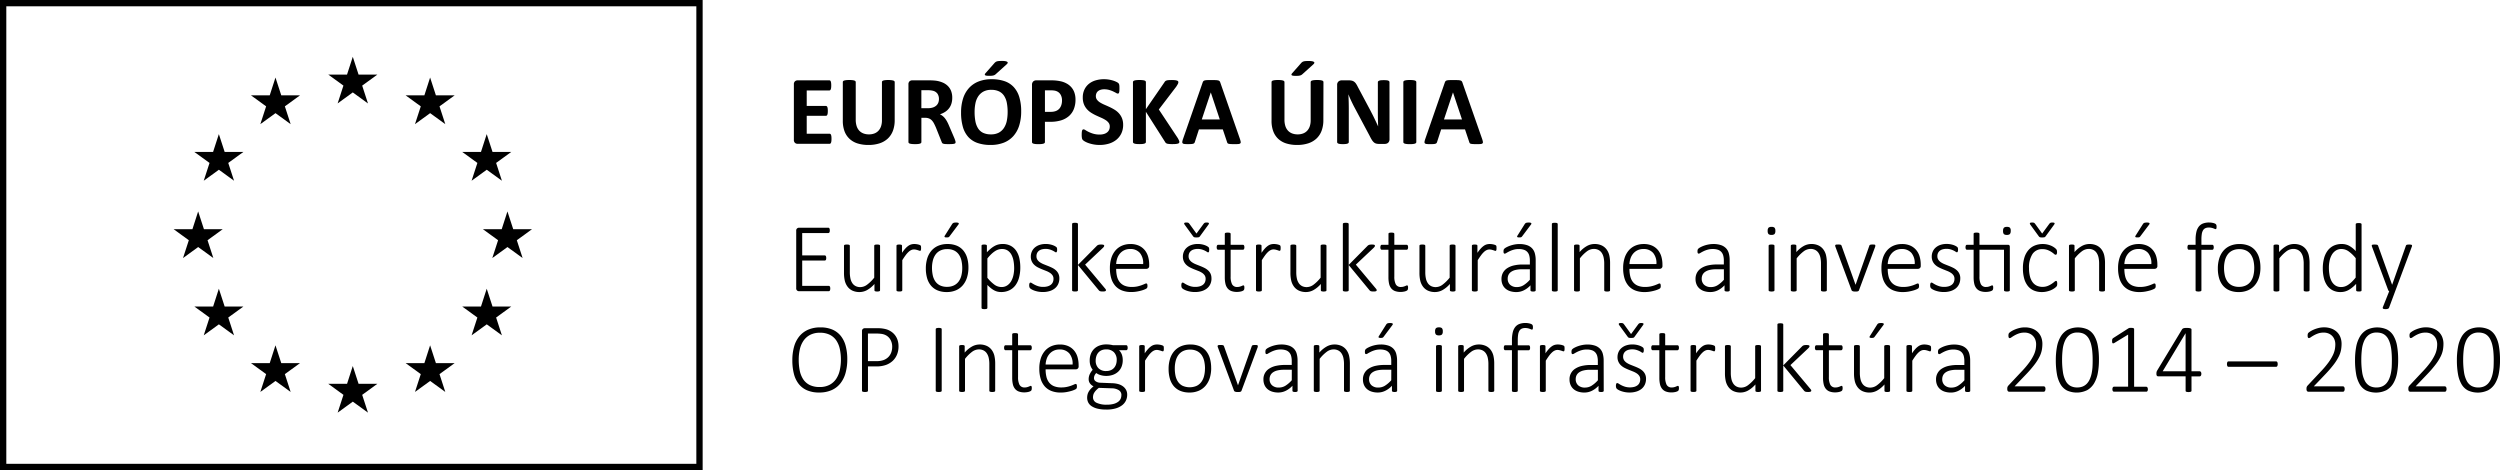 <svg xmlns="http://www.w3.org/2000/svg" width="373.188" height="70.177" viewBox="0 0 373.188 70.177"><defs><style>.a{fill:none;stroke:#000;stroke-miterlimit:10;stroke-width:0.941px;}</style></defs><g transform="translate(-640.529 -2147.53)"><g transform="translate(14 -254)"><rect class="a" width="103.946" height="69.236" transform="translate(627 2402)"/><path d="M159.145,201.512l.864,2.658h2.8l-2.261,1.644.864,2.656-2.263-1.642-2.261,1.642.864-2.656-2.263-1.644h2.8Z" transform="translate(520.046 2254.657)"/><path d="M179.564,181.1l.864,2.656h2.8l-2.263,1.644.864,2.658-2.261-1.642-2.263,1.642.864-2.658-2.261-1.644h2.8Z" transform="translate(522.713 2251.991)"/><path d="M138.728,181.1l.864,2.656h2.8l-2.263,1.644.864,2.658-2.261-1.642-2.261,1.642.864-2.658-2.263-1.644h2.8Z" transform="translate(517.38 2251.991)"/><path d="M159.145,160.686l.864,2.658h2.8l-2.261,1.642.864,2.66L159.145,166l-2.261,1.642.864-2.66-2.263-1.642h2.8Z" transform="translate(520.046 2249.325)"/><path d="M141.463,170.892l.864,2.658h2.8l-2.263,1.644.864,2.658-2.261-1.642-2.261,1.642.864-2.658L137.8,173.55h2.8Z" transform="translate(517.737 2250.658)"/><path d="M148.937,163.422l.864,2.658h2.8l-2.263,1.644.864,2.656-2.261-1.642-2.263,1.642.864-2.656-2.263-1.644h2.8Z" transform="translate(518.713 2249.682)"/><path d="M169.354,163.422l.864,2.658h2.8l-2.263,1.644.864,2.656-2.261-1.642-2.261,1.642.864-2.656-2.263-1.644h2.8Z" transform="translate(521.38 2249.682)"/><path d="M176.829,170.892l.864,2.658h2.8l-2.263,1.644.864,2.658-2.261-1.642-2.263,1.642.864-2.658-2.263-1.644h2.8Z" transform="translate(522.356 2250.658)"/><path d="M176.829,191.306l.864,2.656h2.8l-2.263,1.644.864,2.658-2.261-1.642-2.263,1.642.864-2.658-2.263-1.644h2.8Z" transform="translate(522.356 2253.324)"/><path d="M169.354,198.777l.864,2.658h2.8l-2.263,1.642.864,2.66-2.261-1.642-2.261,1.642.864-2.66-2.263-1.642h2.8Z" transform="translate(521.38 2254.3)"/><path d="M148.937,198.777l.864,2.658h2.8l-2.263,1.642.864,2.66-2.261-1.642-2.263,1.642.864-2.66-2.263-1.642h2.8Z" transform="translate(518.713 2254.3)"/><path d="M141.463,191.306l.864,2.656h2.8l-2.263,1.644.864,2.658-2.261-1.642-2.261,1.642.864-2.658-2.263-1.644h2.8Z" transform="translate(517.737 2253.324)"/></g><path d="M6.65-.754A2.869,2.869,0,0,1,6.632-.4a.915.915,0,0,1-.055.231.294.294,0,0,1-.092.128A.2.2,0,0,1,6.365,0H1.6A.6.6,0,0,1,1.2-.143a.586.586,0,0,1-.165-.465V-8.87A.586.586,0,0,1,1.2-9.335.6.6,0,0,1,1.6-9.478H6.335a.2.2,0,0,1,.117.037.281.281,0,0,1,.088.128.976.976,0,0,1,.055.234,2.943,2.943,0,0,1,.018.363,2.8,2.8,0,0,1-.018.348.915.915,0,0,1-.055.231.312.312,0,0,1-.088.128.185.185,0,0,1-.117.04H2.952v2.314H5.815a.2.2,0,0,1,.121.04.3.3,0,0,1,.092.125.857.857,0,0,1,.055.227,2.8,2.8,0,0,1,.018.348,2.778,2.778,0,0,1-.018.352.851.851,0,0,1-.055.223.269.269,0,0,1-.092.121.213.213,0,0,1-.121.037H2.952v2.673H6.365a.2.2,0,0,1,.121.04.294.294,0,0,1,.092.128.915.915,0,0,1,.055.231A2.869,2.869,0,0,1,6.65-.754ZM16.084-3.53a4.449,4.449,0,0,1-.256,1.56,3.063,3.063,0,0,1-.754,1.165,3.278,3.278,0,0,1-1.23.725,5.227,5.227,0,0,1-1.685.249,5.339,5.339,0,0,1-1.6-.223,3.115,3.115,0,0,1-1.2-.677A2.958,2.958,0,0,1,8.6-1.864a4.415,4.415,0,0,1-.26-1.586V-9.214a.214.214,0,0,1,.044-.132.311.311,0,0,1,.157-.1,1.625,1.625,0,0,1,.3-.059,4.071,4.071,0,0,1,.469-.022,3.992,3.992,0,0,1,.461.022,1.537,1.537,0,0,1,.293.059.334.334,0,0,1,.157.1.2.2,0,0,1,.048.132v5.6a3.076,3.076,0,0,0,.139.978,1.8,1.8,0,0,0,.4.685,1.652,1.652,0,0,0,.623.406,2.3,2.3,0,0,0,.809.135,2.235,2.235,0,0,0,.813-.139,1.616,1.616,0,0,0,.608-.406,1.829,1.829,0,0,0,.385-.659,2.715,2.715,0,0,0,.135-.89V-9.214a.214.214,0,0,1,.044-.132.309.309,0,0,1,.154-.1,1.543,1.543,0,0,1,.3-.059,4.091,4.091,0,0,1,.465-.022A3.894,3.894,0,0,1,15.6-9.5a1.531,1.531,0,0,1,.289.059.309.309,0,0,1,.154.1.214.214,0,0,1,.044.132ZM25.173-.249a.285.285,0,0,1-.029.135A.234.234,0,0,1,25-.022a1.381,1.381,0,0,1-.322.051Q24.47.044,24.1.044q-.308,0-.491-.015a1.086,1.086,0,0,1-.289-.055.314.314,0,0,1-.15-.1.573.573,0,0,1-.073-.15L22.251-2.4q-.154-.359-.3-.637a2.033,2.033,0,0,0-.326-.465,1.19,1.19,0,0,0-.414-.282,1.432,1.432,0,0,0-.542-.1h-.6V-.264a.2.2,0,0,1-.048.132.334.334,0,0,1-.157.1,1.537,1.537,0,0,1-.293.059A4.071,4.071,0,0,1,19.1.044a4.091,4.091,0,0,1-.465-.022,1.543,1.543,0,0,1-.3-.059.309.309,0,0,1-.154-.1.214.214,0,0,1-.044-.132V-8.87a.586.586,0,0,1,.165-.465.6.6,0,0,1,.406-.143h2.454q.374,0,.615.015t.439.037a3.993,3.993,0,0,1,1.029.278,2.467,2.467,0,0,1,.776.516,2.149,2.149,0,0,1,.487.754,2.759,2.759,0,0,1,.168,1,2.936,2.936,0,0,1-.121.868,2.225,2.225,0,0,1-.355.7,2.337,2.337,0,0,1-.579.535,3.132,3.132,0,0,1-.784.366,2.183,2.183,0,0,1,.4.249,2.108,2.108,0,0,1,.352.355,3.415,3.415,0,0,1,.311.476,6.135,6.135,0,0,1,.286.6l.8,1.868q.11.278.146.406A.786.786,0,0,1,25.173-.249ZM22.69-6.68a1.406,1.406,0,0,0-.212-.791,1.155,1.155,0,0,0-.7-.454,2.669,2.669,0,0,0-.333-.059,4.68,4.68,0,0,0-.516-.022h-.864v2.688h.981a2.35,2.35,0,0,0,.718-.1,1.433,1.433,0,0,0,.513-.278,1.138,1.138,0,0,0,.308-.428A1.449,1.449,0,0,0,22.69-6.68ZM34.966-4.849a7.014,7.014,0,0,1-.293,2.109A4.252,4.252,0,0,1,33.8-1.161a3.75,3.75,0,0,1-1.432.989A5.3,5.3,0,0,1,30.4.168a5.827,5.827,0,0,1-1.93-.289A3.346,3.346,0,0,1,27.092-1a3.779,3.779,0,0,1-.824-1.509,7.588,7.588,0,0,1-.275-2.168,6.8,6.8,0,0,1,.293-2.069,4.226,4.226,0,0,1,.872-1.564A3.8,3.8,0,0,1,28.59-9.3a5.27,5.27,0,0,1,1.981-.344,5.8,5.8,0,0,1,1.9.286,3.343,3.343,0,0,1,1.377.879,3.829,3.829,0,0,1,.835,1.5A7.205,7.205,0,0,1,34.966-4.849Zm-2.021.1A7.243,7.243,0,0,0,32.827-6.1a2.921,2.921,0,0,0-.4-1.047,1.905,1.905,0,0,0-.751-.674,2.575,2.575,0,0,0-1.172-.238,2.4,2.4,0,0,0-1.187.267,2.182,2.182,0,0,0-.769.714,2.95,2.95,0,0,0-.414,1.044,6.358,6.358,0,0,0-.121,1.263,7.538,7.538,0,0,0,.117,1.4,3.006,3.006,0,0,0,.4,1.058,1.818,1.818,0,0,0,.747.67,2.663,2.663,0,0,0,1.179.231,2.423,2.423,0,0,0,1.187-.264A2.128,2.128,0,0,0,32.41-2.4a3.027,3.027,0,0,0,.414-1.058A6.548,6.548,0,0,0,32.944-4.746Zm-1.985-7.288a1.114,1.114,0,0,1,.187-.176.7.7,0,0,1,.22-.1,1.468,1.468,0,0,1,.311-.048q.183-.011.454-.011a2.411,2.411,0,0,1,.524.044.547.547,0,0,1,.256.114.134.134,0,0,1,.033.157.551.551,0,0,1-.139.183l-1.626,1.465a1.055,1.055,0,0,1-.15.114.781.781,0,0,1-.187.081,1.385,1.385,0,0,1-.264.048q-.154.015-.381.015a2.879,2.879,0,0,1-.4-.022.476.476,0,0,1-.212-.07.114.114,0,0,1-.048-.121.423.423,0,0,1,.1-.176ZM43.074-6.6a3.745,3.745,0,0,1-.249,1.414A2.727,2.727,0,0,1,42.1-4.149a3.2,3.2,0,0,1-1.168.641,5.405,5.405,0,0,1-1.63.22h-.791V-.264a.2.2,0,0,1-.048.132.334.334,0,0,1-.157.1,1.537,1.537,0,0,1-.293.059,4.071,4.071,0,0,1-.469.022,4.091,4.091,0,0,1-.465-.022,1.543,1.543,0,0,1-.3-.059.309.309,0,0,1-.154-.1.214.214,0,0,1-.044-.132V-8.789a.684.684,0,0,1,.179-.516.654.654,0,0,1,.472-.172H39.47q.337,0,.641.026a6.756,6.756,0,0,1,.729.11,3.22,3.22,0,0,1,.861.311,2.559,2.559,0,0,1,.743.575,2.4,2.4,0,0,1,.469.813A3.175,3.175,0,0,1,43.074-6.6ZM41.06-6.46a1.7,1.7,0,0,0-.176-.82,1.214,1.214,0,0,0-.432-.476,1.432,1.432,0,0,0-.538-.194,4.114,4.114,0,0,0-.582-.04h-.82v3.215h.864a2.091,2.091,0,0,0,.773-.125,1.322,1.322,0,0,0,.509-.348,1.506,1.506,0,0,0,.3-.535A2.154,2.154,0,0,0,41.06-6.46Zm9.126,3.618a2.928,2.928,0,0,1-.278,1.311,2.717,2.717,0,0,1-.754.941,3.287,3.287,0,0,1-1.113.568,4.735,4.735,0,0,1-1.362.19,4.856,4.856,0,0,1-.912-.081,5.181,5.181,0,0,1-.743-.194,3.255,3.255,0,0,1-.538-.238,1.556,1.556,0,0,1-.311-.22.549.549,0,0,1-.135-.275A2.51,2.51,0,0,1,44-1.355q0-.227.015-.381a1.1,1.1,0,0,1,.048-.249.273.273,0,0,1,.088-.135.211.211,0,0,1,.128-.04.608.608,0,0,1,.289.121,5.1,5.1,0,0,0,.48.267,4.338,4.338,0,0,0,.7.267,3.311,3.311,0,0,0,.941.121,2.173,2.173,0,0,0,.63-.084,1.409,1.409,0,0,0,.472-.238,1.009,1.009,0,0,0,.3-.381,1.214,1.214,0,0,0,.1-.505.886.886,0,0,0-.176-.553,1.743,1.743,0,0,0-.458-.41,4.745,4.745,0,0,0-.641-.337q-.359-.157-.74-.333a6.757,6.757,0,0,1-.74-.4,3,3,0,0,1-.641-.535,2.52,2.52,0,0,1-.458-.736,2.658,2.658,0,0,1-.176-1.018,2.693,2.693,0,0,1,.253-1.2,2.456,2.456,0,0,1,.681-.857A2.9,2.9,0,0,1,46.1-9.478a4.42,4.42,0,0,1,1.234-.168,4.473,4.473,0,0,1,.674.051,4.6,4.6,0,0,1,.63.139,3.517,3.517,0,0,1,.52.2,1.216,1.216,0,0,1,.3.183.527.527,0,0,1,.1.125.588.588,0,0,1,.044.135,1.4,1.4,0,0,1,.026.212q.007.128.007.319,0,.212-.011.359a1.338,1.338,0,0,1-.037.242.287.287,0,0,1-.073.139.182.182,0,0,1-.128.044.612.612,0,0,1-.256-.1q-.176-.1-.432-.223a4.113,4.113,0,0,0-.593-.22,2.619,2.619,0,0,0-.74-.1,1.766,1.766,0,0,0-.549.077,1.136,1.136,0,0,0-.392.212.839.839,0,0,0-.234.326,1.066,1.066,0,0,0-.077.4.887.887,0,0,0,.172.546,1.652,1.652,0,0,0,.461.41,4.965,4.965,0,0,0,.656.337q.366.157.747.333a7.343,7.343,0,0,1,.747.4,3,3,0,0,1,.652.535,2.491,2.491,0,0,1,.461.732A2.565,2.565,0,0,1,50.186-2.842ZM58.579-.286a.257.257,0,0,1-.04.143.293.293,0,0,1-.154.1,1.443,1.443,0,0,1-.311.062,4.649,4.649,0,0,1-.5.022,4.459,4.459,0,0,1-.685-.037.679.679,0,0,1-.3-.11.522.522,0,0,1-.143-.176l-2.864-4.5v4.5a.225.225,0,0,1-.044.139.329.329,0,0,1-.154.1,1.341,1.341,0,0,1-.293.062,4.071,4.071,0,0,1-.469.022,4.091,4.091,0,0,1-.465-.022,1.348,1.348,0,0,1-.3-.062.357.357,0,0,1-.157-.1.214.214,0,0,1-.048-.139V-9.207a.214.214,0,0,1,.048-.139.334.334,0,0,1,.157-.1,1.543,1.543,0,0,1,.3-.059,4.091,4.091,0,0,1,.465-.022,4.071,4.071,0,0,1,.469.022,1.537,1.537,0,0,1,.293.059.309.309,0,0,1,.154.1.225.225,0,0,1,.044.139v4.036L56.36-9.2a.539.539,0,0,1,.125-.157.539.539,0,0,1,.19-.1,1.407,1.407,0,0,1,.3-.051q.183-.015.469-.015a4.356,4.356,0,0,1,.483.022,1.427,1.427,0,0,1,.3.062.33.33,0,0,1,.157.1.214.214,0,0,1,.044.132.572.572,0,0,1-.066.256q-.066.132-.249.417l-2.6,3.406L58.352-.842a3.368,3.368,0,0,1,.194.4A.531.531,0,0,1,58.579-.286Zm9.045-.432a2.555,2.555,0,0,1,.11.417.252.252,0,0,1-.059.231.477.477,0,0,1-.286.1q-.205.018-.564.018T66.244.033a1.439,1.439,0,0,1-.319-.044A.29.29,0,0,1,65.771-.1.5.5,0,0,1,65.7-.256l-.637-1.9H61.5L60.9-.308a.591.591,0,0,1-.077.172.314.314,0,0,1-.154.11,1.121,1.121,0,0,1-.3.055q-.194.015-.509.015a4.875,4.875,0,0,1-.527-.022.4.4,0,0,1-.264-.106.286.286,0,0,1-.051-.238,2.387,2.387,0,0,1,.11-.41l2.922-8.408a.737.737,0,0,1,.1-.2.363.363,0,0,1,.187-.117A1.474,1.474,0,0,1,62.7-9.51q.227-.011.6-.011.432,0,.688.011a1.832,1.832,0,0,1,.4.051.38.38,0,0,1,.205.121.709.709,0,0,1,.106.22ZM63.274-7.668h-.007L61.926-3.64h2.688Zm16.8,4.138a4.449,4.449,0,0,1-.256,1.56,3.063,3.063,0,0,1-.754,1.165,3.278,3.278,0,0,1-1.23.725A5.227,5.227,0,0,1,76.15.168a5.339,5.339,0,0,1-1.6-.223,3.115,3.115,0,0,1-1.2-.677,2.958,2.958,0,0,1-.751-1.132,4.415,4.415,0,0,1-.26-1.586V-9.214a.214.214,0,0,1,.044-.132.311.311,0,0,1,.157-.1,1.625,1.625,0,0,1,.3-.059,4.071,4.071,0,0,1,.469-.022,3.992,3.992,0,0,1,.461.022,1.537,1.537,0,0,1,.293.059.334.334,0,0,1,.157.1.2.2,0,0,1,.048.132v5.6a3.076,3.076,0,0,0,.139.978,1.8,1.8,0,0,0,.4.685,1.652,1.652,0,0,0,.623.406,2.3,2.3,0,0,0,.809.135,2.235,2.235,0,0,0,.813-.139,1.616,1.616,0,0,0,.608-.406,1.829,1.829,0,0,0,.385-.659,2.715,2.715,0,0,0,.135-.89V-9.214a.214.214,0,0,1,.044-.132.309.309,0,0,1,.154-.1,1.543,1.543,0,0,1,.3-.059,4.091,4.091,0,0,1,.465-.022,3.894,3.894,0,0,1,.458.022,1.531,1.531,0,0,1,.289.059.309.309,0,0,1,.154.1.214.214,0,0,1,.044.132Zm-3.34-8.5a1.114,1.114,0,0,1,.187-.176.7.7,0,0,1,.22-.1,1.468,1.468,0,0,1,.311-.048q.183-.011.454-.011a2.411,2.411,0,0,1,.524.044.547.547,0,0,1,.256.114.134.134,0,0,1,.033.157.551.551,0,0,1-.139.183l-1.626,1.465a1.055,1.055,0,0,1-.15.114.781.781,0,0,1-.187.081,1.385,1.385,0,0,1-.264.048q-.154.015-.381.015a2.879,2.879,0,0,1-.4-.022.476.476,0,0,1-.212-.07.114.114,0,0,1-.048-.121.423.423,0,0,1,.1-.176ZM89.949-.674a.732.732,0,0,1-.059.3.633.633,0,0,1-.157.22.609.609,0,0,1-.234.128.959.959,0,0,1-.275.04H88.4a1.687,1.687,0,0,1-.443-.051.882.882,0,0,1-.344-.187,1.636,1.636,0,0,1-.3-.366q-.146-.231-.33-.6L84.624-5.618q-.205-.4-.417-.853t-.381-.89h-.015q.029.527.044,1.051t.015,1.08V-.271a.227.227,0,0,1-.04.132.3.3,0,0,1-.139.1,1.11,1.11,0,0,1-.267.062,3.458,3.458,0,0,1-.432.022,3.384,3.384,0,0,1-.425-.022A1.047,1.047,0,0,1,82.3-.04a.276.276,0,0,1-.132-.1.244.244,0,0,1-.037-.132V-8.789a.642.642,0,0,1,.2-.516.735.735,0,0,1,.494-.172h1.033a1.965,1.965,0,0,1,.469.048.968.968,0,0,1,.341.157,1.22,1.22,0,0,1,.282.3,3.91,3.91,0,0,1,.271.48L87.07-5.024q.161.315.319.619t.3.608q.146.3.286.6t.271.586h.007q-.022-.513-.033-1.069t-.011-1.062V-9.192a.214.214,0,0,1,.044-.132.352.352,0,0,1,.146-.1.967.967,0,0,1,.271-.062,4.143,4.143,0,0,1,.432-.018,3.967,3.967,0,0,1,.417.018.826.826,0,0,1,.26.062.3.3,0,0,1,.128.1.244.244,0,0,1,.037.132Zm4,.41a.2.2,0,0,1-.048.132.334.334,0,0,1-.157.1,1.537,1.537,0,0,1-.293.059,4.071,4.071,0,0,1-.469.022,4.091,4.091,0,0,1-.465-.022,1.543,1.543,0,0,1-.3-.059.334.334,0,0,1-.157-.1.2.2,0,0,1-.048-.132v-8.95a.2.2,0,0,1,.048-.132.336.336,0,0,1,.161-.1,1.625,1.625,0,0,1,.3-.059,3.992,3.992,0,0,1,.461-.022,4.071,4.071,0,0,1,.469.022,1.537,1.537,0,0,1,.293.059.334.334,0,0,1,.157.1.2.2,0,0,1,.048.132Zm9.829-.454a2.555,2.555,0,0,1,.11.417.252.252,0,0,1-.059.231.477.477,0,0,1-.286.1q-.205.018-.564.018T102.4.033a1.439,1.439,0,0,1-.319-.044.29.29,0,0,1-.154-.092.5.5,0,0,1-.073-.154l-.637-1.9h-3.56l-.6,1.853a.591.591,0,0,1-.077.172.314.314,0,0,1-.154.11,1.121,1.121,0,0,1-.3.055q-.194.015-.509.015a4.875,4.875,0,0,1-.527-.022.4.4,0,0,1-.264-.106.286.286,0,0,1-.051-.238,2.387,2.387,0,0,1,.11-.41L98.2-9.141a.737.737,0,0,1,.1-.2.363.363,0,0,1,.187-.117,1.474,1.474,0,0,1,.355-.051q.227-.011.6-.011.432,0,.688.011a1.832,1.832,0,0,1,.4.051.38.38,0,0,1,.205.121.709.709,0,0,1,.106.22ZM99.426-7.668h-.007L98.079-3.64h2.688Z" transform="translate(758 2169)"/><path d="M6.467-.4a.865.865,0,0,1-.015.168A.358.358,0,0,1,6.405-.1a.231.231,0,0,1-.077.077.186.186,0,0,1-.1.026H1.794a.469.469,0,0,1-.271-.1.416.416,0,0,1-.139-.363V-9.016a.416.416,0,0,1,.139-.363.469.469,0,0,1,.271-.1H6.167a.186.186,0,0,1,.1.026.2.2,0,0,1,.073.077.415.415,0,0,1,.044.128.969.969,0,0,1,.015.179.865.865,0,0,1-.015.168.368.368,0,0,1-.044.121.21.21,0,0,1-.073.073.186.186,0,0,1-.1.026H2.278v3.333H5.632a.2.2,0,0,1,.1.026.21.21,0,0,1,.073.073.37.37,0,0,1,.044.125.969.969,0,0,1,.015.179.809.809,0,0,1-.015.165.324.324,0,0,1-.044.114.189.189,0,0,1-.073.066.227.227,0,0,1-.1.022H2.278V-.8H6.233a.186.186,0,0,1,.1.026A.243.243,0,0,1,6.405-.7a.324.324,0,0,1,.048.125A.969.969,0,0,1,6.467-.4ZM13.9-.146a.178.178,0,0,1-.018.081.131.131,0,0,1-.07.059.624.624,0,0,1-.132.037,1.129,1.129,0,0,1-.2.015,1.234,1.234,0,0,1-.212-.015.48.48,0,0,1-.125-.037.133.133,0,0,1-.062-.059.178.178,0,0,1-.018-.081v-.937a4.124,4.124,0,0,1-1.117.923,2.328,2.328,0,0,1-1.088.286,2.475,2.475,0,0,1-1.1-.22,1.926,1.926,0,0,1-.721-.6,2.451,2.451,0,0,1-.4-.875,5.162,5.162,0,0,1-.121-1.2V-6.775a.178.178,0,0,1,.018-.081.147.147,0,0,1,.07-.062.432.432,0,0,1,.135-.037,1.656,1.656,0,0,1,.209-.011,1.729,1.729,0,0,1,.216.011.389.389,0,0,1,.132.037.175.175,0,0,1,.07.062.154.154,0,0,1,.022.081v3.926a4.334,4.334,0,0,0,.1,1,1.98,1.98,0,0,0,.286.663,1.3,1.3,0,0,0,.487.425,1.513,1.513,0,0,0,.692.15,1.722,1.722,0,0,0,1.007-.359A5.719,5.719,0,0,0,13.03-2.021V-6.775a.178.178,0,0,1,.018-.081.147.147,0,0,1,.07-.062.432.432,0,0,1,.135-.037,1.729,1.729,0,0,1,.216-.011,1.656,1.656,0,0,1,.209.011.389.389,0,0,1,.132.037.175.175,0,0,1,.07.062.154.154,0,0,1,.022.081Zm6.123-6.292q0,.11-.007.187a.482.482,0,0,1-.026.125.208.208,0,0,1-.044.073.094.094,0,0,1-.07.026.448.448,0,0,1-.154-.033q-.088-.033-.205-.07t-.256-.07a1.336,1.336,0,0,0-.308-.033.951.951,0,0,0-.388.084,1.562,1.562,0,0,0-.4.271,3.412,3.412,0,0,0-.439.494q-.231.308-.509.754V-.146a.154.154,0,0,1-.022.081.152.152,0,0,1-.07.059A.549.549,0,0,1,17,.029a1.3,1.3,0,0,1-.216.015,1.247,1.247,0,0,1-.209-.015.623.623,0,0,1-.135-.037.131.131,0,0,1-.07-.059.178.178,0,0,1-.018-.081V-6.775a.178.178,0,0,1,.018-.081.147.147,0,0,1,.07-.062.421.421,0,0,1,.128-.037,1.481,1.481,0,0,1,.2-.011,1.567,1.567,0,0,1,.205.011.344.344,0,0,1,.125.037.152.152,0,0,1,.062.062.178.178,0,0,1,.018.081v1.047A5.62,5.62,0,0,1,17.7-6.4a2.6,2.6,0,0,1,.461-.4,1.409,1.409,0,0,1,.428-.194,1.79,1.79,0,0,1,.428-.051q.1,0,.22.011a2.375,2.375,0,0,1,.267.04,1.928,1.928,0,0,1,.256.07.643.643,0,0,1,.157.073.218.218,0,0,1,.059.059.286.286,0,0,1,.026.066.544.544,0,0,1,.015.11Q20.024-6.548,20.024-6.438ZM27.092-3.53a4.937,4.937,0,0,1-.205,1.458,3.323,3.323,0,0,1-.612,1.157,2.785,2.785,0,0,1-1.014.765,3.4,3.4,0,0,1-1.414.275,3.479,3.479,0,0,1-1.359-.245,2.579,2.579,0,0,1-.974-.7,3,3,0,0,1-.586-1.11,5.156,5.156,0,0,1-.194-1.472,5.02,5.02,0,0,1,.2-1.458,3.238,3.238,0,0,1,.608-1.154,2.767,2.767,0,0,1,1.014-.758,3.463,3.463,0,0,1,1.421-.271,3.525,3.525,0,0,1,1.359.242,2.514,2.514,0,0,1,.97.7A3.069,3.069,0,0,1,26.895-5,5.039,5.039,0,0,1,27.092-3.53Zm-.923.081a5.127,5.127,0,0,0-.11-1.077,2.649,2.649,0,0,0-.366-.9A1.844,1.844,0,0,0,25-6.053a2.267,2.267,0,0,0-1.077-.231,2.3,2.3,0,0,0-1.025.212,1.891,1.891,0,0,0-.707.59,2.591,2.591,0,0,0-.406.89,4.43,4.43,0,0,0-.132,1.106,5.216,5.216,0,0,0,.11,1.088,2.61,2.61,0,0,0,.366.9,1.826,1.826,0,0,0,.688.615A2.3,2.3,0,0,0,23.9-.652a2.3,2.3,0,0,0,1.025-.212,1.9,1.9,0,0,0,.707-.586,2.551,2.551,0,0,0,.406-.886A4.462,4.462,0,0,0,26.169-3.45ZM24.646-10a.642.642,0,0,1,.1-.125.33.33,0,0,1,.121-.077.722.722,0,0,1,.168-.037,2.2,2.2,0,0,1,.238-.011.963.963,0,0,1,.227.022.247.247,0,0,1,.125.062.1.1,0,0,1,.026.1.3.3,0,0,1-.062.121L24.309-8.24a.867.867,0,0,1-.092.114.29.29,0,0,1-.092.062A.424.424,0,0,1,24-8.035q-.073.007-.183.007a.724.724,0,0,1-.179-.018.174.174,0,0,1-.1-.051.107.107,0,0,1-.018-.084.3.3,0,0,1,.051-.117ZM34.834-3.56a5.791,5.791,0,0,1-.187,1.531A3.35,3.35,0,0,1,34.1-.872a2.473,2.473,0,0,1-.9.736,2.763,2.763,0,0,1-1.223.26,2.323,2.323,0,0,1-.549-.062,2.11,2.11,0,0,1-.5-.194,3.2,3.2,0,0,1-.491-.33,5.882,5.882,0,0,1-.516-.476v3.42a.154.154,0,0,1-.022.081.175.175,0,0,1-.07.062.389.389,0,0,1-.132.037,1.729,1.729,0,0,1-.216.011,1.656,1.656,0,0,1-.209-.011.432.432,0,0,1-.135-.037.147.147,0,0,1-.07-.062.178.178,0,0,1-.018-.081V-6.775a.2.2,0,0,1,.018-.088.131.131,0,0,1,.066-.059.456.456,0,0,1,.125-.033,1.348,1.348,0,0,1,.187-.011,1.268,1.268,0,0,1,.183.011.51.51,0,0,1,.125.033.151.151,0,0,1,.073.059.168.168,0,0,1,.022.088v.959a7.678,7.678,0,0,1,.586-.546,3.621,3.621,0,0,1,.557-.385,2.363,2.363,0,0,1,.571-.227,2.559,2.559,0,0,1,.623-.073,2.529,2.529,0,0,1,1.223.275,2.3,2.3,0,0,1,.824.751,3.266,3.266,0,0,1,.461,1.11A6.134,6.134,0,0,1,34.834-3.56Zm-.916.139a6.386,6.386,0,0,0-.088-1.073,3.127,3.127,0,0,0-.3-.919,1.747,1.747,0,0,0-.557-.645A1.5,1.5,0,0,0,32.1-6.3a1.846,1.846,0,0,0-.516.073,2,2,0,0,0-.516.242,3.849,3.849,0,0,0-.549.436,6.2,6.2,0,0,0-.6.663V-2A5.636,5.636,0,0,0,30.97-.978a1.792,1.792,0,0,0,1.051.355,1.511,1.511,0,0,0,.868-.245,1.9,1.9,0,0,0,.59-.645,3.114,3.114,0,0,0,.333-.9A4.85,4.85,0,0,0,33.918-3.42Zm6.746,1.509a2,2,0,0,1-.176.853,1.783,1.783,0,0,1-.5.641,2.293,2.293,0,0,1-.78.4,3.414,3.414,0,0,1-1,.139A3.706,3.706,0,0,1,37.551.07a3.859,3.859,0,0,1-.557-.139,2.594,2.594,0,0,1-.421-.179,1.393,1.393,0,0,1-.253-.168A.423.423,0,0,1,36.2-.6a.953.953,0,0,1-.037-.293.865.865,0,0,1,.015-.168.635.635,0,0,1,.037-.125.175.175,0,0,1,.059-.077.137.137,0,0,1,.081-.026.493.493,0,0,1,.234.1,4.308,4.308,0,0,0,.385.223,3.5,3.5,0,0,0,.549.223,2.4,2.4,0,0,0,.736.1,2.416,2.416,0,0,0,.615-.073,1.464,1.464,0,0,0,.483-.22,1,1,0,0,0,.319-.377,1.205,1.205,0,0,0,.114-.538.894.894,0,0,0-.146-.52,1.393,1.393,0,0,0-.385-.37,2.965,2.965,0,0,0-.542-.278L38.1-3.263q-.319-.128-.623-.282a2.374,2.374,0,0,1-.542-.374,1.709,1.709,0,0,1-.385-.527,1.708,1.708,0,0,1-.146-.74,1.827,1.827,0,0,1,.132-.677,1.678,1.678,0,0,1,.406-.6,2.033,2.033,0,0,1,.7-.425,2.881,2.881,0,0,1,1.014-.161,3.047,3.047,0,0,1,.494.04A3,3,0,0,1,39.6-6.9a2.275,2.275,0,0,1,.348.143,1.644,1.644,0,0,1,.223.135.442.442,0,0,1,.1.1.285.285,0,0,1,.037.084.859.859,0,0,1,.018.106,1.311,1.311,0,0,1,.007.15,1.017,1.017,0,0,1-.011.157.509.509,0,0,1-.033.121.189.189,0,0,1-.055.077.122.122,0,0,1-.077.026.37.37,0,0,1-.176-.081,2.634,2.634,0,0,0-.308-.176,2.949,2.949,0,0,0-.454-.176,2.083,2.083,0,0,0-.608-.081,2.046,2.046,0,0,0-.6.081,1.172,1.172,0,0,0-.428.227.94.94,0,0,0-.253.344,1.091,1.091,0,0,0-.084.432.956.956,0,0,0,.146.542,1.376,1.376,0,0,0,.388.381,3.052,3.052,0,0,0,.549.286q.308.125.626.249t.626.275a2.464,2.464,0,0,1,.549.363,1.632,1.632,0,0,1,.388.509A1.6,1.6,0,0,1,40.664-1.912Zm6.958,1.75a.168.168,0,0,1-.022.088.171.171,0,0,1-.073.062.5.5,0,0,1-.139.04,1.429,1.429,0,0,1-.227.015,2.178,2.178,0,0,1-.242-.011A.892.892,0,0,1,46.754,0a.376.376,0,0,1-.117-.059.616.616,0,0,1-.092-.088L43.44-3.911V-.146a.154.154,0,0,1-.022.081.152.152,0,0,1-.07.059.549.549,0,0,1-.132.037A1.3,1.3,0,0,1,43,.044a1.247,1.247,0,0,1-.209-.015.623.623,0,0,1-.135-.037.131.131,0,0,1-.07-.059.178.178,0,0,1-.018-.081V-10.02a.178.178,0,0,1,.018-.081.147.147,0,0,1,.07-.062.432.432,0,0,1,.135-.037A1.656,1.656,0,0,1,43-10.21a1.729,1.729,0,0,1,.216.011.389.389,0,0,1,.132.037.175.175,0,0,1,.07.062.154.154,0,0,1,.022.081v6.094l2.791-2.82a.6.6,0,0,1,.121-.106.634.634,0,0,1,.135-.066.783.783,0,0,1,.168-.037,1.939,1.939,0,0,1,.22-.011q.125,0,.216.007a.563.563,0,0,1,.15.029.218.218,0,0,1,.088.055.122.122,0,0,1,.029.084.264.264,0,0,1-.044.143,1.147,1.147,0,0,1-.154.179l-2.651,2.5L47.454-.447a1.525,1.525,0,0,1,.132.168A.22.22,0,0,1,47.622-.161ZM54.075-3.8a.416.416,0,0,1-.139.363.469.469,0,0,1-.271.1H49.146a4.728,4.728,0,0,0,.121,1.113,2.207,2.207,0,0,0,.4.853,1.8,1.8,0,0,0,.725.546,2.8,2.8,0,0,0,1.1.19,3.867,3.867,0,0,0,.828-.081A4.848,4.848,0,0,0,52.95-.9q.267-.1.439-.179a.7.7,0,0,1,.245-.081.154.154,0,0,1,.081.022.152.152,0,0,1,.059.07.451.451,0,0,1,.033.121,1.268,1.268,0,0,1,.011.183.65.65,0,0,1-.007.1.793.793,0,0,1-.018.088A.3.3,0,0,1,53.76-.5a.385.385,0,0,1-.059.073,1.111,1.111,0,0,1-.227.128,3.449,3.449,0,0,1-.5.183,6.68,6.68,0,0,1-.714.165,4.938,4.938,0,0,1-.875.073,3.74,3.74,0,0,1-1.362-.231,2.556,2.556,0,0,1-1-.681A2.989,2.989,0,0,1,48.417-1.9a5.18,5.18,0,0,1-.209-1.545,4.883,4.883,0,0,1,.216-1.509,3.222,3.222,0,0,1,.619-1.132,2.668,2.668,0,0,1,.97-.71,3.152,3.152,0,0,1,1.263-.245,2.966,2.966,0,0,1,1.274.249,2.432,2.432,0,0,1,.868.67,2.707,2.707,0,0,1,.5.978,4.285,4.285,0,0,1,.157,1.172Zm-.9-.256a2.383,2.383,0,0,0-.483-1.648A1.827,1.827,0,0,0,51.218-6.3a1.949,1.949,0,0,0-.875.187,1.964,1.964,0,0,0-.637.494,2.2,2.2,0,0,0-.4.714,3.072,3.072,0,0,0-.161.846Zm10.2,2.146a2,2,0,0,1-.176.853,1.783,1.783,0,0,1-.5.641,2.293,2.293,0,0,1-.78.4,3.414,3.414,0,0,1-1,.139A3.706,3.706,0,0,1,60.256.07,3.859,3.859,0,0,1,59.7-.07a2.594,2.594,0,0,1-.421-.179,1.393,1.393,0,0,1-.253-.168A.423.423,0,0,1,58.909-.6a.953.953,0,0,1-.037-.293.865.865,0,0,1,.015-.168.635.635,0,0,1,.037-.125.175.175,0,0,1,.059-.077.137.137,0,0,1,.081-.026.493.493,0,0,1,.234.1,4.308,4.308,0,0,0,.385.223,3.5,3.5,0,0,0,.549.223,2.4,2.4,0,0,0,.736.1,2.416,2.416,0,0,0,.615-.073,1.464,1.464,0,0,0,.483-.22,1,1,0,0,0,.319-.377,1.205,1.205,0,0,0,.114-.538.894.894,0,0,0-.146-.52,1.393,1.393,0,0,0-.385-.37,2.965,2.965,0,0,0-.542-.278L60.8-3.263q-.319-.128-.623-.282a2.374,2.374,0,0,1-.542-.374,1.709,1.709,0,0,1-.385-.527,1.708,1.708,0,0,1-.146-.74,1.827,1.827,0,0,1,.132-.677,1.678,1.678,0,0,1,.406-.6,2.033,2.033,0,0,1,.7-.425,2.881,2.881,0,0,1,1.014-.161,3.047,3.047,0,0,1,.494.04A3,3,0,0,1,62.3-6.9a2.275,2.275,0,0,1,.348.143,1.644,1.644,0,0,1,.223.135.442.442,0,0,1,.1.1.285.285,0,0,1,.037.084.859.859,0,0,1,.018.106,1.311,1.311,0,0,1,.007.15,1.017,1.017,0,0,1-.011.157A.509.509,0,0,1,63-5.9a.189.189,0,0,1-.055.077.122.122,0,0,1-.077.026.37.37,0,0,1-.176-.081,2.634,2.634,0,0,0-.308-.176,2.949,2.949,0,0,0-.454-.176,2.083,2.083,0,0,0-.608-.081,2.046,2.046,0,0,0-.6.081,1.172,1.172,0,0,0-.428.227.94.94,0,0,0-.253.344,1.091,1.091,0,0,0-.084.432.956.956,0,0,0,.146.542,1.376,1.376,0,0,0,.388.381,3.052,3.052,0,0,0,.549.286q.308.125.626.249t.626.275a2.464,2.464,0,0,1,.549.363,1.632,1.632,0,0,1,.388.509A1.6,1.6,0,0,1,63.369-1.912ZM62.2-10.063q.044-.051.081-.088a.277.277,0,0,1,.088-.059.51.51,0,0,1,.117-.033,1,1,0,0,1,.161-.011.916.916,0,0,1,.223.022.17.17,0,0,1,.11.066.131.131,0,0,1,0,.114.662.662,0,0,1-.1.165l-1.238,1.7a.433.433,0,0,1-.077.084.249.249,0,0,1-.1.048.932.932,0,0,1-.143.022q-.084.007-.209.007t-.183-.007a.594.594,0,0,1-.128-.026.256.256,0,0,1-.092-.051.744.744,0,0,1-.073-.077l-1.238-1.7a.644.644,0,0,1-.092-.157.139.139,0,0,1,0-.117.158.158,0,0,1,.1-.07.863.863,0,0,1,.223-.022,1.116,1.116,0,0,1,.176.011.447.447,0,0,1,.114.033.245.245,0,0,1,.081.059l.077.088,1.055,1.458ZM68.284-.542a.987.987,0,0,1-.026.249.328.328,0,0,1-.081.15.54.54,0,0,1-.161.1,1.377,1.377,0,0,1-.245.081,2.61,2.61,0,0,1-.293.051,2.54,2.54,0,0,1-.3.018,2.341,2.341,0,0,1-.835-.132,1.33,1.33,0,0,1-.564-.4A1.664,1.664,0,0,1,65.46-1.1a4.163,4.163,0,0,1-.1-.967V-6.189h-.989a.182.182,0,0,1-.161-.092.516.516,0,0,1-.059-.275.809.809,0,0,1,.015-.165.367.367,0,0,1,.044-.117.19.19,0,0,1,.07-.07.188.188,0,0,1,.092-.022h.989V-8.555a.178.178,0,0,1,.018-.081.147.147,0,0,1,.07-.062.432.432,0,0,1,.135-.037,1.656,1.656,0,0,1,.209-.011,1.729,1.729,0,0,1,.216.011.389.389,0,0,1,.132.037.175.175,0,0,1,.07.062.154.154,0,0,1,.022.081v1.626h1.831a.188.188,0,0,1,.092.022.19.19,0,0,1,.07.07.367.367,0,0,1,.044.117.809.809,0,0,1,.015.165.492.492,0,0,1-.062.275.185.185,0,0,1-.157.092H66.233v4.006a2.449,2.449,0,0,0,.216,1.15.817.817,0,0,0,.787.4,1.283,1.283,0,0,0,.319-.037,2.066,2.066,0,0,0,.253-.081q.11-.044.187-.081a.323.323,0,0,1,.135-.037.145.145,0,0,1,.066.015.108.108,0,0,1,.048.055.433.433,0,0,1,.029.1A.932.932,0,0,1,68.284-.542Zm5.413-5.9q0,.11-.007.187a.482.482,0,0,1-.026.125.208.208,0,0,1-.044.073.094.094,0,0,1-.07.026.448.448,0,0,1-.154-.033q-.088-.033-.205-.07t-.256-.07a1.336,1.336,0,0,0-.308-.033.951.951,0,0,0-.388.084,1.562,1.562,0,0,0-.4.271,3.412,3.412,0,0,0-.439.494q-.231.308-.509.754V-.146a.154.154,0,0,1-.022.081.152.152,0,0,1-.07.059.549.549,0,0,1-.132.037,1.3,1.3,0,0,1-.216.015,1.247,1.247,0,0,1-.209-.015.623.623,0,0,1-.135-.037.131.131,0,0,1-.07-.059.178.178,0,0,1-.018-.081V-6.775a.178.178,0,0,1,.018-.081.147.147,0,0,1,.07-.062.421.421,0,0,1,.128-.037,1.481,1.481,0,0,1,.2-.011,1.567,1.567,0,0,1,.205.011.344.344,0,0,1,.125.037.152.152,0,0,1,.062.062.178.178,0,0,1,.018.081v1.047a5.62,5.62,0,0,1,.527-.674,2.6,2.6,0,0,1,.461-.4,1.409,1.409,0,0,1,.428-.194,1.79,1.79,0,0,1,.428-.051q.1,0,.22.011a2.375,2.375,0,0,1,.267.04,1.928,1.928,0,0,1,.256.07.643.643,0,0,1,.157.073.218.218,0,0,1,.059.059.286.286,0,0,1,.026.066.544.544,0,0,1,.015.11Q73.7-6.548,73.7-6.438ZM80.537-.146a.178.178,0,0,1-.018.081.131.131,0,0,1-.07.059.624.624,0,0,1-.132.037,1.129,1.129,0,0,1-.2.015,1.234,1.234,0,0,1-.212-.015.48.48,0,0,1-.125-.037.133.133,0,0,1-.062-.059A.178.178,0,0,1,79.7-.146v-.937a4.124,4.124,0,0,1-1.117.923A2.328,2.328,0,0,1,77.5.125,2.475,2.475,0,0,1,76.4-.1a1.926,1.926,0,0,1-.721-.6,2.451,2.451,0,0,1-.4-.875,5.162,5.162,0,0,1-.121-1.2V-6.775a.178.178,0,0,1,.018-.081.147.147,0,0,1,.07-.062.432.432,0,0,1,.135-.037,1.656,1.656,0,0,1,.209-.011,1.729,1.729,0,0,1,.216.011.389.389,0,0,1,.132.037.175.175,0,0,1,.07.062.154.154,0,0,1,.022.081v3.926a4.334,4.334,0,0,0,.1,1,1.98,1.98,0,0,0,.286.663,1.3,1.3,0,0,0,.487.425,1.513,1.513,0,0,0,.692.15A1.722,1.722,0,0,0,78.6-.967a5.719,5.719,0,0,0,1.066-1.055V-6.775a.178.178,0,0,1,.018-.081.147.147,0,0,1,.07-.062.432.432,0,0,1,.135-.037,1.729,1.729,0,0,1,.216-.011,1.656,1.656,0,0,1,.209.011.389.389,0,0,1,.132.037.175.175,0,0,1,.07.062.154.154,0,0,1,.022.081Zm7.5-.015a.168.168,0,0,1-.022.088.171.171,0,0,1-.073.062.5.5,0,0,1-.139.04,1.429,1.429,0,0,1-.227.015,2.178,2.178,0,0,1-.242-.011A.892.892,0,0,1,87.169,0a.376.376,0,0,1-.117-.059.616.616,0,0,1-.092-.088L83.855-3.911V-.146a.154.154,0,0,1-.022.081.152.152,0,0,1-.07.059.549.549,0,0,1-.132.037,1.3,1.3,0,0,1-.216.015,1.247,1.247,0,0,1-.209-.015.623.623,0,0,1-.135-.037A.131.131,0,0,1,83-.066a.178.178,0,0,1-.018-.081V-10.02A.178.178,0,0,1,83-10.1a.147.147,0,0,1,.07-.062.432.432,0,0,1,.135-.037,1.656,1.656,0,0,1,.209-.011,1.729,1.729,0,0,1,.216.011.389.389,0,0,1,.132.037.175.175,0,0,1,.07.062.154.154,0,0,1,.022.081v6.094l2.791-2.82a.6.6,0,0,1,.121-.106.634.634,0,0,1,.135-.066.783.783,0,0,1,.168-.037,1.939,1.939,0,0,1,.22-.011q.125,0,.216.007a.563.563,0,0,1,.15.029.218.218,0,0,1,.088.055.122.122,0,0,1,.029.084.264.264,0,0,1-.044.143,1.147,1.147,0,0,1-.154.179l-2.651,2.5L87.869-.447A1.525,1.525,0,0,1,88-.278.22.22,0,0,1,88.037-.161Zm4.68-.381a.987.987,0,0,1-.026.249.328.328,0,0,1-.081.15.54.54,0,0,1-.161.1A1.377,1.377,0,0,1,92.2.04a2.61,2.61,0,0,1-.293.051,2.54,2.54,0,0,1-.3.018,2.341,2.341,0,0,1-.835-.132,1.33,1.33,0,0,1-.564-.4,1.664,1.664,0,0,1-.319-.677,4.163,4.163,0,0,1-.1-.967V-6.189h-.989a.182.182,0,0,1-.161-.092.516.516,0,0,1-.059-.275A.809.809,0,0,1,88.6-6.72a.367.367,0,0,1,.044-.117.19.19,0,0,1,.07-.07.188.188,0,0,1,.092-.022h.989V-8.555a.178.178,0,0,1,.018-.081.147.147,0,0,1,.07-.062.432.432,0,0,1,.135-.037,1.656,1.656,0,0,1,.209-.011,1.729,1.729,0,0,1,.216.011.389.389,0,0,1,.132.037.175.175,0,0,1,.07.062.154.154,0,0,1,.022.081v1.626H92.5a.188.188,0,0,1,.092.022.19.19,0,0,1,.07.07.367.367,0,0,1,.044.117.809.809,0,0,1,.015.165.492.492,0,0,1-.062.275.185.185,0,0,1-.157.092H90.667v4.006a2.449,2.449,0,0,0,.216,1.15.817.817,0,0,0,.787.4,1.283,1.283,0,0,0,.319-.037,2.066,2.066,0,0,0,.253-.081q.11-.044.187-.081a.323.323,0,0,1,.135-.037.145.145,0,0,1,.066.015.108.108,0,0,1,.048.055.433.433,0,0,1,.029.1A.932.932,0,0,1,92.717-.542Zm7.083.4a.178.178,0,0,1-.018.081.131.131,0,0,1-.07.059.624.624,0,0,1-.132.037,1.129,1.129,0,0,1-.2.015A1.234,1.234,0,0,1,99.17.029a.48.48,0,0,1-.125-.037.133.133,0,0,1-.062-.059.178.178,0,0,1-.018-.081v-.937a4.124,4.124,0,0,1-1.117.923A2.328,2.328,0,0,1,96.76.125a2.475,2.475,0,0,1-1.1-.22,1.926,1.926,0,0,1-.721-.6,2.451,2.451,0,0,1-.4-.875,5.162,5.162,0,0,1-.121-1.2V-6.775a.178.178,0,0,1,.018-.081.147.147,0,0,1,.07-.062.432.432,0,0,1,.135-.037,1.656,1.656,0,0,1,.209-.011,1.729,1.729,0,0,1,.216.011.389.389,0,0,1,.132.037.175.175,0,0,1,.07.062.154.154,0,0,1,.022.081v3.926a4.334,4.334,0,0,0,.1,1,1.98,1.98,0,0,0,.286.663,1.3,1.3,0,0,0,.487.425,1.513,1.513,0,0,0,.692.15,1.722,1.722,0,0,0,1.007-.359,5.719,5.719,0,0,0,1.066-1.055V-6.775a.178.178,0,0,1,.018-.081.147.147,0,0,1,.07-.062.432.432,0,0,1,.135-.037,1.729,1.729,0,0,1,.216-.011,1.656,1.656,0,0,1,.209.011.389.389,0,0,1,.132.037.175.175,0,0,1,.07.062.154.154,0,0,1,.022.081Zm6.123-6.292q0,.11-.007.187a.482.482,0,0,1-.026.125.208.208,0,0,1-.044.073.094.094,0,0,1-.07.026.448.448,0,0,1-.154-.033q-.088-.033-.205-.07t-.256-.07a1.336,1.336,0,0,0-.308-.033.951.951,0,0,0-.388.084,1.562,1.562,0,0,0-.4.271,3.412,3.412,0,0,0-.439.494q-.231.308-.509.754V-.146a.154.154,0,0,1-.022.081.152.152,0,0,1-.07.059.549.549,0,0,1-.132.037,1.3,1.3,0,0,1-.216.015,1.247,1.247,0,0,1-.209-.015.623.623,0,0,1-.135-.037.131.131,0,0,1-.07-.059.178.178,0,0,1-.018-.081V-6.775a.178.178,0,0,1,.018-.081.147.147,0,0,1,.07-.062.421.421,0,0,1,.128-.037,1.481,1.481,0,0,1,.2-.011,1.567,1.567,0,0,1,.205.011.344.344,0,0,1,.125.037.152.152,0,0,1,.062.062.178.178,0,0,1,.018.081v1.047A5.62,5.62,0,0,1,103.6-6.4a2.6,2.6,0,0,1,.461-.4,1.409,1.409,0,0,1,.428-.194,1.79,1.79,0,0,1,.428-.051q.1,0,.22.011a2.375,2.375,0,0,1,.267.04,1.928,1.928,0,0,1,.256.07.643.643,0,0,1,.157.073.218.218,0,0,1,.059.059.286.286,0,0,1,.026.066.544.544,0,0,1,.015.11Q105.923-6.548,105.923-6.438Zm5.845,6.292a.141.141,0,0,1-.048.114.3.3,0,0,1-.125.059.94.94,0,0,1-.209.018,1.058,1.058,0,0,1-.212-.018.3.3,0,0,1-.135-.059.141.141,0,0,1-.048-.114v-.74a3.344,3.344,0,0,1-.985.747,2.51,2.51,0,0,1-1.117.264,2.994,2.994,0,0,1-.934-.135,1.961,1.961,0,0,1-.7-.388,1.7,1.7,0,0,1-.439-.612,2.026,2.026,0,0,1-.154-.806,1.929,1.929,0,0,1,.227-.956,1.918,1.918,0,0,1,.645-.677,3.12,3.12,0,0,1,1-.406,5.8,5.8,0,0,1,1.3-.135H110.9v-.571a2.894,2.894,0,0,0-.088-.751,1.311,1.311,0,0,0-.286-.546,1.211,1.211,0,0,0-.513-.33,2.351,2.351,0,0,0-.769-.11,2.732,2.732,0,0,0-.791.106,3.907,3.907,0,0,0-.615.238q-.264.132-.436.238a.584.584,0,0,1-.245.106.215.215,0,0,1-.081-.015.133.133,0,0,1-.062-.055.281.281,0,0,1-.037-.1.879.879,0,0,1-.011-.15,1.093,1.093,0,0,1,.022-.245.4.4,0,0,1,.114-.183,1.447,1.447,0,0,1,.326-.216,3.873,3.873,0,0,1,.538-.231,4.5,4.5,0,0,1,.656-.172,3.808,3.808,0,0,1,.7-.066,3.493,3.493,0,0,1,1.15.165,1.87,1.87,0,0,1,.758.472,1.776,1.776,0,0,1,.414.758,3.84,3.84,0,0,1,.125,1.022ZM110.9-3.274h-1.208a3.973,3.973,0,0,0-.923.1,1.945,1.945,0,0,0-.659.278,1.174,1.174,0,0,0-.392.439,1.293,1.293,0,0,0-.128.586,1.192,1.192,0,0,0,.363.912,1.435,1.435,0,0,0,1.022.341,1.869,1.869,0,0,0,.97-.267,4.332,4.332,0,0,0,.956-.824ZM110.12-10a.642.642,0,0,1,.1-.125.33.33,0,0,1,.121-.077.722.722,0,0,1,.168-.037,2.2,2.2,0,0,1,.238-.011.963.963,0,0,1,.227.022.247.247,0,0,1,.125.062.1.1,0,0,1,.026.1.3.3,0,0,1-.062.121L109.783-8.24a.867.867,0,0,1-.092.114.29.29,0,0,1-.092.062.424.424,0,0,1-.125.029q-.073.007-.183.007a.724.724,0,0,1-.179-.018.174.174,0,0,1-.1-.051A.107.107,0,0,1,109-8.181a.3.3,0,0,1,.051-.117Zm4.937,9.858a.154.154,0,0,1-.022.081.152.152,0,0,1-.07.059.549.549,0,0,1-.132.037,1.3,1.3,0,0,1-.216.015,1.247,1.247,0,0,1-.209-.015.623.623,0,0,1-.135-.037.131.131,0,0,1-.07-.059.178.178,0,0,1-.018-.081V-10.02a.178.178,0,0,1,.018-.081.147.147,0,0,1,.07-.062.432.432,0,0,1,.135-.037,1.656,1.656,0,0,1,.209-.011,1.729,1.729,0,0,1,.216.011.389.389,0,0,1,.132.037.175.175,0,0,1,.07.062.154.154,0,0,1,.022.081Zm7.815,0a.154.154,0,0,1-.022.081.152.152,0,0,1-.07.059.549.549,0,0,1-.132.037,1.247,1.247,0,0,1-.209.015,1.3,1.3,0,0,1-.216-.015.549.549,0,0,1-.132-.037.152.152,0,0,1-.07-.059A.154.154,0,0,1,122-.146V-4.08a4.286,4.286,0,0,0-.1-1,1.982,1.982,0,0,0-.286-.659,1.3,1.3,0,0,0-.487-.425,1.513,1.513,0,0,0-.692-.15,1.738,1.738,0,0,0-1.011.359A5.5,5.5,0,0,0,118.367-4.9V-.146a.154.154,0,0,1-.022.081.152.152,0,0,1-.07.059.549.549,0,0,1-.132.037,1.3,1.3,0,0,1-.216.015,1.247,1.247,0,0,1-.209-.015.623.623,0,0,1-.135-.037.131.131,0,0,1-.07-.059.178.178,0,0,1-.018-.081V-6.775a.178.178,0,0,1,.018-.081.147.147,0,0,1,.07-.062.421.421,0,0,1,.128-.037,1.481,1.481,0,0,1,.2-.011,1.567,1.567,0,0,1,.205.011.344.344,0,0,1,.125.037.152.152,0,0,1,.062.062.178.178,0,0,1,.018.081v.938a4.1,4.1,0,0,1,1.121-.923,2.35,2.35,0,0,1,1.091-.286,2.475,2.475,0,0,1,1.1.22,1.94,1.94,0,0,1,.721.593,2.414,2.414,0,0,1,.4.872,5.162,5.162,0,0,1,.121,1.2ZM130.693-3.8a.416.416,0,0,1-.139.363.469.469,0,0,1-.271.1h-4.519a4.728,4.728,0,0,0,.121,1.113,2.207,2.207,0,0,0,.4.853,1.8,1.8,0,0,0,.725.546,2.8,2.8,0,0,0,1.1.19,3.867,3.867,0,0,0,.828-.081,4.848,4.848,0,0,0,.634-.179q.267-.1.439-.179a.7.7,0,0,1,.245-.081.154.154,0,0,1,.081.022.152.152,0,0,1,.059.07.451.451,0,0,1,.033.121,1.268,1.268,0,0,1,.011.183.65.65,0,0,1-.007.1.793.793,0,0,1-.018.088.3.3,0,0,1-.033.077.385.385,0,0,1-.059.073,1.111,1.111,0,0,1-.227.128,3.449,3.449,0,0,1-.5.183,6.68,6.68,0,0,1-.714.165,4.938,4.938,0,0,1-.875.073,3.74,3.74,0,0,1-1.362-.231,2.556,2.556,0,0,1-1-.681,2.989,2.989,0,0,1-.612-1.117,5.18,5.18,0,0,1-.209-1.545,4.883,4.883,0,0,1,.216-1.509,3.222,3.222,0,0,1,.619-1.132,2.668,2.668,0,0,1,.97-.71,3.152,3.152,0,0,1,1.263-.245,2.966,2.966,0,0,1,1.274.249,2.432,2.432,0,0,1,.868.67,2.707,2.707,0,0,1,.5.978,4.285,4.285,0,0,1,.157,1.172Zm-.9-.256a2.383,2.383,0,0,0-.483-1.648,1.827,1.827,0,0,0-1.472-.593,1.949,1.949,0,0,0-.875.187,1.964,1.964,0,0,0-.637.494,2.2,2.2,0,0,0-.4.714,3.072,3.072,0,0,0-.161.846ZM140.735-.146a.141.141,0,0,1-.048.114.3.3,0,0,1-.125.059.94.94,0,0,1-.209.018,1.058,1.058,0,0,1-.212-.018.3.3,0,0,1-.135-.059.141.141,0,0,1-.048-.114v-.74a3.344,3.344,0,0,1-.985.747,2.51,2.51,0,0,1-1.117.264,2.994,2.994,0,0,1-.934-.135,1.961,1.961,0,0,1-.7-.388,1.7,1.7,0,0,1-.439-.612,2.026,2.026,0,0,1-.154-.806,1.929,1.929,0,0,1,.227-.956,1.918,1.918,0,0,1,.645-.677,3.12,3.12,0,0,1,1-.406,5.8,5.8,0,0,1,1.3-.135h1.055v-.571a2.894,2.894,0,0,0-.088-.751,1.311,1.311,0,0,0-.286-.546,1.211,1.211,0,0,0-.513-.33,2.351,2.351,0,0,0-.769-.11,2.732,2.732,0,0,0-.791.106,3.907,3.907,0,0,0-.615.238q-.264.132-.436.238a.584.584,0,0,1-.245.106.215.215,0,0,1-.081-.015.133.133,0,0,1-.062-.055.281.281,0,0,1-.037-.1.879.879,0,0,1-.011-.15,1.093,1.093,0,0,1,.022-.245.4.4,0,0,1,.114-.183,1.447,1.447,0,0,1,.326-.216,3.873,3.873,0,0,1,.538-.231,4.5,4.5,0,0,1,.656-.172,3.808,3.808,0,0,1,.7-.066,3.493,3.493,0,0,1,1.15.165,1.87,1.87,0,0,1,.758.472,1.776,1.776,0,0,1,.414.758,3.84,3.84,0,0,1,.125,1.022Zm-.872-3.127h-1.208a3.973,3.973,0,0,0-.923.1,1.945,1.945,0,0,0-.659.278,1.174,1.174,0,0,0-.392.439,1.293,1.293,0,0,0-.128.586,1.192,1.192,0,0,0,.363.912,1.435,1.435,0,0,0,1.022.341,1.869,1.869,0,0,0,.97-.267,4.332,4.332,0,0,0,.956-.824Zm7.551,3.127a.154.154,0,0,1-.022.081.152.152,0,0,1-.07.059.549.549,0,0,1-.132.037,1.3,1.3,0,0,1-.216.015,1.247,1.247,0,0,1-.209-.015.623.623,0,0,1-.135-.037.131.131,0,0,1-.07-.059.178.178,0,0,1-.018-.081V-6.775a.178.178,0,0,1,.018-.081.147.147,0,0,1,.07-.062.432.432,0,0,1,.135-.037,1.656,1.656,0,0,1,.209-.011,1.729,1.729,0,0,1,.216.011.389.389,0,0,1,.132.037.175.175,0,0,1,.07.062.154.154,0,0,1,.022.081Zm.132-8.862a.68.68,0,0,1-.125.476.64.64,0,0,1-.454.125.625.625,0,0,1-.443-.121A.679.679,0,0,1,146.4-9a.68.68,0,0,1,.125-.476.64.64,0,0,1,.454-.125.625.625,0,0,1,.443.121A.679.679,0,0,1,147.546-9.009Zm7.683,8.862a.154.154,0,0,1-.022.081.152.152,0,0,1-.07.059.549.549,0,0,1-.132.037,1.247,1.247,0,0,1-.209.015,1.3,1.3,0,0,1-.216-.015.549.549,0,0,1-.132-.037.152.152,0,0,1-.07-.059.154.154,0,0,1-.022-.081V-4.08a4.286,4.286,0,0,0-.1-1,1.982,1.982,0,0,0-.286-.659,1.3,1.3,0,0,0-.487-.425,1.513,1.513,0,0,0-.692-.15,1.738,1.738,0,0,0-1.011.359A5.5,5.5,0,0,0,150.725-4.9V-.146a.154.154,0,0,1-.022.081.152.152,0,0,1-.07.059.549.549,0,0,1-.132.037,1.3,1.3,0,0,1-.216.015,1.247,1.247,0,0,1-.209-.015.623.623,0,0,1-.135-.037.131.131,0,0,1-.07-.059.178.178,0,0,1-.018-.081V-6.775a.178.178,0,0,1,.018-.081.147.147,0,0,1,.07-.062.421.421,0,0,1,.128-.037,1.481,1.481,0,0,1,.2-.011,1.567,1.567,0,0,1,.205.011.344.344,0,0,1,.125.037.152.152,0,0,1,.062.062.178.178,0,0,1,.018.081v.938A4.1,4.1,0,0,1,151.8-6.76a2.35,2.35,0,0,1,1.091-.286,2.475,2.475,0,0,1,1.1.22,1.94,1.94,0,0,1,.721.593,2.414,2.414,0,0,1,.4.872,5.162,5.162,0,0,1,.121,1.2Zm7.236-6.643a.338.338,0,0,1,0,.048q0,.026-.007.048a.434.434,0,0,1-.011.048q-.007.026-.015.048l-2.4,6.453a.223.223,0,0,1-.066.1.335.335,0,0,1-.11.059.671.671,0,0,1-.157.029q-.092.007-.216.007a1.939,1.939,0,0,1-.22-.011A.81.81,0,0,1,159.1,0a.335.335,0,0,1-.11-.059.232.232,0,0,1-.066-.088l-2.4-6.453q-.022-.059-.033-.1a.5.5,0,0,1-.015-.059.23.23,0,0,1,0-.037.168.168,0,0,1,.022-.088.133.133,0,0,1,.07-.055.491.491,0,0,1,.128-.026q.081-.007.2-.007a2.349,2.349,0,0,1,.256.011.6.6,0,0,1,.15.033.173.173,0,0,1,.081.059.49.49,0,0,1,.048.088l2.073,5.786.015.037.015-.037,2.036-5.786a.248.248,0,0,1,.044-.088.2.2,0,0,1,.084-.059.6.6,0,0,1,.146-.033,2.076,2.076,0,0,1,.238-.011q.117,0,.194.007a.35.35,0,0,1,.121.029.139.139,0,0,1,.062.055A.172.172,0,0,1,162.466-6.79ZM169.248-3.8a.416.416,0,0,1-.139.363.469.469,0,0,1-.271.1h-4.519a4.728,4.728,0,0,0,.121,1.113,2.207,2.207,0,0,0,.4.853,1.8,1.8,0,0,0,.725.546,2.8,2.8,0,0,0,1.1.19,3.867,3.867,0,0,0,.828-.081,4.848,4.848,0,0,0,.634-.179q.267-.1.439-.179a.7.7,0,0,1,.245-.081.154.154,0,0,1,.081.022.152.152,0,0,1,.059.07.451.451,0,0,1,.033.121,1.268,1.268,0,0,1,.011.183.65.65,0,0,1-.007.1.793.793,0,0,1-.018.088.3.3,0,0,1-.033.077.385.385,0,0,1-.059.073,1.111,1.111,0,0,1-.227.128,3.449,3.449,0,0,1-.5.183,6.68,6.68,0,0,1-.714.165,4.938,4.938,0,0,1-.875.073A3.74,3.74,0,0,1,165.2-.106a2.556,2.556,0,0,1-1-.681A2.989,2.989,0,0,1,163.59-1.9a5.18,5.18,0,0,1-.209-1.545,4.883,4.883,0,0,1,.216-1.509,3.222,3.222,0,0,1,.619-1.132,2.668,2.668,0,0,1,.97-.71,3.152,3.152,0,0,1,1.263-.245,2.966,2.966,0,0,1,1.274.249,2.432,2.432,0,0,1,.868.67,2.707,2.707,0,0,1,.5.978,4.285,4.285,0,0,1,.157,1.172Zm-.9-.256a2.383,2.383,0,0,0-.483-1.648,1.827,1.827,0,0,0-1.472-.593,1.949,1.949,0,0,0-.875.187,1.964,1.964,0,0,0-.637.494,2.2,2.2,0,0,0-.4.714,3.072,3.072,0,0,0-.161.846Zm6.8,2.146a2,2,0,0,1-.176.853,1.783,1.783,0,0,1-.5.641,2.293,2.293,0,0,1-.78.4,3.414,3.414,0,0,1-1,.139,3.706,3.706,0,0,1-.652-.055,3.859,3.859,0,0,1-.557-.139,2.594,2.594,0,0,1-.421-.179,1.393,1.393,0,0,1-.253-.168.423.423,0,0,1-.117-.183.953.953,0,0,1-.037-.293.865.865,0,0,1,.015-.168.635.635,0,0,1,.037-.125.175.175,0,0,1,.059-.077.137.137,0,0,1,.081-.026.493.493,0,0,1,.234.1,4.308,4.308,0,0,0,.385.223,3.5,3.5,0,0,0,.549.223,2.4,2.4,0,0,0,.736.1,2.416,2.416,0,0,0,.615-.073,1.464,1.464,0,0,0,.483-.22,1,1,0,0,0,.319-.377,1.205,1.205,0,0,0,.114-.538.894.894,0,0,0-.146-.52,1.393,1.393,0,0,0-.385-.37,2.965,2.965,0,0,0-.542-.278l-.623-.249q-.319-.128-.623-.282a2.374,2.374,0,0,1-.542-.374,1.709,1.709,0,0,1-.385-.527,1.708,1.708,0,0,1-.146-.74,1.827,1.827,0,0,1,.132-.677,1.678,1.678,0,0,1,.406-.6,2.033,2.033,0,0,1,.7-.425,2.881,2.881,0,0,1,1.014-.161,3.047,3.047,0,0,1,.494.04,3,3,0,0,1,.447.106,2.275,2.275,0,0,1,.348.143,1.644,1.644,0,0,1,.223.135.442.442,0,0,1,.1.1.285.285,0,0,1,.037.084.859.859,0,0,1,.018.106,1.311,1.311,0,0,1,.007.15,1.017,1.017,0,0,1-.011.157.509.509,0,0,1-.033.121.189.189,0,0,1-.055.077.122.122,0,0,1-.077.026.37.37,0,0,1-.176-.081,2.634,2.634,0,0,0-.308-.176,2.949,2.949,0,0,0-.454-.176,2.083,2.083,0,0,0-.608-.081,2.046,2.046,0,0,0-.6.081,1.172,1.172,0,0,0-.428.227.94.94,0,0,0-.253.344,1.091,1.091,0,0,0-.084.432.956.956,0,0,0,.146.542,1.376,1.376,0,0,0,.388.381,3.052,3.052,0,0,0,.549.286q.308.125.626.249t.626.275a2.464,2.464,0,0,1,.549.363,1.632,1.632,0,0,1,.388.509A1.6,1.6,0,0,1,175.151-1.912Zm7.112-5.017a.26.26,0,0,1,.227.084.4.4,0,0,1,.059.231V-.146a.154.154,0,0,1-.022.081.152.152,0,0,1-.07.059.549.549,0,0,1-.132.037,1.247,1.247,0,0,1-.209.015A1.3,1.3,0,0,1,181.9.029a.549.549,0,0,1-.132-.037.152.152,0,0,1-.07-.059.154.154,0,0,1-.022-.081V-6.189h-3.662v4.006a2.449,2.449,0,0,0,.216,1.15.817.817,0,0,0,.787.4,1.283,1.283,0,0,0,.319-.037,2.066,2.066,0,0,0,.253-.081q.11-.044.187-.081a.323.323,0,0,1,.135-.037.145.145,0,0,1,.066.015.108.108,0,0,1,.048.055.433.433,0,0,1,.029.1.932.932,0,0,1,.011.157.987.987,0,0,1-.026.249.328.328,0,0,1-.081.15.54.54,0,0,1-.161.1,1.377,1.377,0,0,1-.245.081,2.61,2.61,0,0,1-.293.051,2.54,2.54,0,0,1-.3.018,2.341,2.341,0,0,1-.835-.132,1.33,1.33,0,0,1-.564-.4,1.664,1.664,0,0,1-.319-.677,4.163,4.163,0,0,1-.1-.967V-6.189h-.989a.182.182,0,0,1-.161-.092.516.516,0,0,1-.059-.275.809.809,0,0,1,.015-.165.367.367,0,0,1,.044-.117.19.19,0,0,1,.07-.07.188.188,0,0,1,.092-.022h.989V-8.555a.178.178,0,0,1,.018-.081.147.147,0,0,1,.07-.062.432.432,0,0,1,.135-.037,1.656,1.656,0,0,1,.209-.011,1.729,1.729,0,0,1,.216.011.389.389,0,0,1,.132.037.175.175,0,0,1,.07.062.154.154,0,0,1,.022.081v1.626Zm.417-2.08a.68.68,0,0,1-.125.476.64.64,0,0,1-.454.125.625.625,0,0,1-.443-.121A.679.679,0,0,1,181.538-9a.68.68,0,0,1,.125-.476.64.64,0,0,1,.454-.125.625.625,0,0,1,.443.121A.679.679,0,0,1,182.681-9.009Zm6.943,7.881a1.517,1.517,0,0,1-.007.157.718.718,0,0,1-.022.121.347.347,0,0,1-.04.092,1.013,1.013,0,0,1-.121.135,2.128,2.128,0,0,1-.319.242,2.76,2.76,0,0,1-.5.256,3.843,3.843,0,0,1-.6.179,3.15,3.15,0,0,1-.667.07,3.035,3.035,0,0,1-1.219-.231,2.285,2.285,0,0,1-.89-.681,3.127,3.127,0,0,1-.546-1.106,5.536,5.536,0,0,1-.187-1.512,5.238,5.238,0,0,1,.231-1.655,3.1,3.1,0,0,1,.634-1.128,2.48,2.48,0,0,1,.941-.648,3.163,3.163,0,0,1,1.154-.209,3.1,3.1,0,0,1,.63.062,3.193,3.193,0,0,1,.553.165,2.514,2.514,0,0,1,.45.234,1.983,1.983,0,0,1,.289.223,1.171,1.171,0,0,1,.125.139.389.389,0,0,1,.051.106.662.662,0,0,1,.026.128,1.6,1.6,0,0,1,.007.165.52.52,0,0,1-.062.3.172.172,0,0,1-.135.084.427.427,0,0,1-.253-.132,3.815,3.815,0,0,0-.385-.289,2.994,2.994,0,0,0-.568-.289,2.158,2.158,0,0,0-.795-.132,1.69,1.69,0,0,0-1.469.732,3.652,3.652,0,0,0-.516,2.117,4.775,4.775,0,0,0,.139,1.219,2.525,2.525,0,0,0,.4.872,1.641,1.641,0,0,0,.634.52,1.99,1.99,0,0,0,.842.172,2.021,2.021,0,0,0,.776-.139,3.279,3.279,0,0,0,.586-.308,4.942,4.942,0,0,0,.414-.308.48.48,0,0,1,.245-.139.122.122,0,0,1,.077.026.188.188,0,0,1,.055.081.577.577,0,0,1,.033.132A1.285,1.285,0,0,1,189.624-1.128Zm-1.179-8.936q.044-.051.081-.088a.277.277,0,0,1,.088-.059.51.51,0,0,1,.117-.033,1,1,0,0,1,.161-.011.916.916,0,0,1,.223.022.17.17,0,0,1,.11.066.131.131,0,0,1,0,.114.662.662,0,0,1-.1.165l-1.238,1.7a.433.433,0,0,1-.077.084.249.249,0,0,1-.1.048.932.932,0,0,1-.143.022q-.084.007-.209.007t-.183-.007a.594.594,0,0,1-.128-.026.256.256,0,0,1-.092-.051.744.744,0,0,1-.073-.077l-1.238-1.7a.644.644,0,0,1-.092-.157.139.139,0,0,1,0-.117.158.158,0,0,1,.1-.07.863.863,0,0,1,.223-.022,1.116,1.116,0,0,1,.176.011.447.447,0,0,1,.114.033.245.245,0,0,1,.081.059l.077.088,1.055,1.458ZM196.75-.146a.154.154,0,0,1-.022.081.152.152,0,0,1-.07.059.549.549,0,0,1-.132.037,1.247,1.247,0,0,1-.209.015A1.3,1.3,0,0,1,196.1.029a.549.549,0,0,1-.132-.037.152.152,0,0,1-.07-.059.154.154,0,0,1-.022-.081V-4.08a4.286,4.286,0,0,0-.1-1,1.982,1.982,0,0,0-.286-.659,1.3,1.3,0,0,0-.487-.425,1.513,1.513,0,0,0-.692-.15,1.738,1.738,0,0,0-1.011.359A5.5,5.5,0,0,0,192.246-4.9V-.146a.154.154,0,0,1-.022.081.152.152,0,0,1-.07.059.549.549,0,0,1-.132.037,1.3,1.3,0,0,1-.216.015A1.247,1.247,0,0,1,191.6.029a.623.623,0,0,1-.135-.037.131.131,0,0,1-.07-.059.178.178,0,0,1-.018-.081V-6.775a.178.178,0,0,1,.018-.081.147.147,0,0,1,.07-.062.421.421,0,0,1,.128-.037,1.481,1.481,0,0,1,.2-.011,1.567,1.567,0,0,1,.205.011.344.344,0,0,1,.125.037.152.152,0,0,1,.062.062.178.178,0,0,1,.018.081v.938a4.1,4.1,0,0,1,1.121-.923,2.35,2.35,0,0,1,1.091-.286,2.475,2.475,0,0,1,1.1.22,1.94,1.94,0,0,1,.721.593,2.414,2.414,0,0,1,.4.872,5.162,5.162,0,0,1,.121,1.2ZM204.573-3.8a.416.416,0,0,1-.139.363.469.469,0,0,1-.271.1h-4.519a4.728,4.728,0,0,0,.121,1.113,2.207,2.207,0,0,0,.4.853,1.8,1.8,0,0,0,.725.546,2.8,2.8,0,0,0,1.1.19,3.867,3.867,0,0,0,.828-.081,4.848,4.848,0,0,0,.634-.179q.267-.1.439-.179a.7.7,0,0,1,.245-.081.154.154,0,0,1,.081.022.152.152,0,0,1,.059.07.451.451,0,0,1,.033.121,1.268,1.268,0,0,1,.011.183.65.65,0,0,1-.007.1.793.793,0,0,1-.018.088.3.3,0,0,1-.033.077.385.385,0,0,1-.059.073,1.111,1.111,0,0,1-.227.128,3.449,3.449,0,0,1-.5.183,6.68,6.68,0,0,1-.714.165,4.938,4.938,0,0,1-.875.073,3.74,3.74,0,0,1-1.362-.231,2.556,2.556,0,0,1-1-.681,2.989,2.989,0,0,1-.612-1.117,5.18,5.18,0,0,1-.209-1.545,4.883,4.883,0,0,1,.216-1.509,3.222,3.222,0,0,1,.619-1.132,2.668,2.668,0,0,1,.97-.71,3.152,3.152,0,0,1,1.263-.245,2.966,2.966,0,0,1,1.274.249,2.432,2.432,0,0,1,.868.67,2.707,2.707,0,0,1,.5.978,4.285,4.285,0,0,1,.157,1.172Zm-.9-.256a2.383,2.383,0,0,0-.483-1.648,1.827,1.827,0,0,0-1.472-.593,1.949,1.949,0,0,0-.875.187,1.964,1.964,0,0,0-.637.494,2.2,2.2,0,0,0-.4.714,3.072,3.072,0,0,0-.161.846ZM202.4-10a.642.642,0,0,1,.1-.125.33.33,0,0,1,.121-.077.722.722,0,0,1,.168-.037,2.2,2.2,0,0,1,.238-.011.963.963,0,0,1,.227.022.247.247,0,0,1,.125.062.1.1,0,0,1,.026.1.3.3,0,0,1-.062.121L202.061-8.24a.867.867,0,0,1-.092.114.29.29,0,0,1-.092.062.424.424,0,0,1-.125.029q-.073.007-.183.007a.724.724,0,0,1-.179-.018.174.174,0,0,1-.1-.051.107.107,0,0,1-.018-.084.3.3,0,0,1,.051-.117Zm11.008.4a.987.987,0,0,1-.011.165.369.369,0,0,1-.029.1.116.116,0,0,1-.044.051.124.124,0,0,1-.062.015.347.347,0,0,1-.139-.037q-.081-.037-.2-.081a2.312,2.312,0,0,0-.286-.081,1.788,1.788,0,0,0-.385-.037,1.227,1.227,0,0,0-.52.1.79.79,0,0,0-.344.315,1.536,1.536,0,0,0-.187.557,5.273,5.273,0,0,0-.055.824v.784h1.626a.168.168,0,0,1,.088.022.2.2,0,0,1,.066.07.367.367,0,0,1,.044.117.809.809,0,0,1,.015.165.516.516,0,0,1-.059.275.176.176,0,0,1-.154.092h-1.626V-.146a.154.154,0,0,1-.022.081.152.152,0,0,1-.07.059.553.553,0,0,1-.135.037,1.316,1.316,0,0,1-.212.015,1.247,1.247,0,0,1-.209-.015.623.623,0,0,1-.135-.037.131.131,0,0,1-.07-.059.178.178,0,0,1-.018-.081V-6.189h-1a.174.174,0,0,1-.157-.092.545.545,0,0,1-.055-.275.809.809,0,0,1,.015-.165.438.438,0,0,1,.04-.117.166.166,0,0,1,.066-.07.188.188,0,0,1,.092-.022h1v-.754A4.887,4.887,0,0,1,210.4-8.87a2.025,2.025,0,0,1,.377-.8,1.447,1.447,0,0,1,.634-.447,2.578,2.578,0,0,1,.886-.139,2.423,2.423,0,0,1,.483.048,1.742,1.742,0,0,1,.355.1.6.6,0,0,1,.161.1.319.319,0,0,1,.066.1.522.522,0,0,1,.037.135A1.224,1.224,0,0,1,213.406-9.6Zm6.548,6.072a4.937,4.937,0,0,1-.205,1.458,3.323,3.323,0,0,1-.612,1.157,2.785,2.785,0,0,1-1.014.765,3.4,3.4,0,0,1-1.414.275,3.479,3.479,0,0,1-1.359-.245,2.579,2.579,0,0,1-.974-.7,3,3,0,0,1-.586-1.11,5.156,5.156,0,0,1-.194-1.472,5.02,5.02,0,0,1,.2-1.458,3.238,3.238,0,0,1,.608-1.154,2.767,2.767,0,0,1,1.014-.758,3.463,3.463,0,0,1,1.421-.271A3.525,3.525,0,0,1,218.2-6.8a2.514,2.514,0,0,1,.97.7A3.069,3.069,0,0,1,219.756-5,5.039,5.039,0,0,1,219.954-3.53Zm-.923.081a5.127,5.127,0,0,0-.11-1.077,2.649,2.649,0,0,0-.366-.9,1.844,1.844,0,0,0-.688-.623,2.267,2.267,0,0,0-1.077-.231,2.3,2.3,0,0,0-1.025.212,1.891,1.891,0,0,0-.707.59,2.591,2.591,0,0,0-.406.89,4.43,4.43,0,0,0-.132,1.106,5.216,5.216,0,0,0,.11,1.088,2.61,2.61,0,0,0,.366.9,1.826,1.826,0,0,0,.688.615,2.3,2.3,0,0,0,1.077.227,2.3,2.3,0,0,0,1.025-.212,1.9,1.9,0,0,0,.707-.586,2.551,2.551,0,0,0,.406-.886A4.462,4.462,0,0,0,219.031-3.45Zm8.254,3.3a.154.154,0,0,1-.022.081.152.152,0,0,1-.07.059.549.549,0,0,1-.132.037,1.247,1.247,0,0,1-.209.015,1.3,1.3,0,0,1-.216-.015.549.549,0,0,1-.132-.037.152.152,0,0,1-.07-.059.154.154,0,0,1-.022-.081V-4.08a4.286,4.286,0,0,0-.1-1,1.982,1.982,0,0,0-.286-.659,1.3,1.3,0,0,0-.487-.425,1.513,1.513,0,0,0-.692-.15,1.738,1.738,0,0,0-1.011.359A5.5,5.5,0,0,0,222.781-4.9V-.146a.154.154,0,0,1-.022.081.152.152,0,0,1-.07.059.549.549,0,0,1-.132.037,1.3,1.3,0,0,1-.216.015,1.247,1.247,0,0,1-.209-.015A.623.623,0,0,1,222-.007a.131.131,0,0,1-.07-.059.178.178,0,0,1-.018-.081V-6.775a.178.178,0,0,1,.018-.081.147.147,0,0,1,.07-.062.421.421,0,0,1,.128-.037,1.481,1.481,0,0,1,.2-.011,1.567,1.567,0,0,1,.205.011.344.344,0,0,1,.125.037.152.152,0,0,1,.062.062.178.178,0,0,1,.018.081v.938a4.1,4.1,0,0,1,1.121-.923,2.35,2.35,0,0,1,1.091-.286,2.475,2.475,0,0,1,1.1.22,1.94,1.94,0,0,1,.721.593,2.414,2.414,0,0,1,.4.872,5.162,5.162,0,0,1,.121,1.2Zm7.764,0a.2.2,0,0,1-.018.088.131.131,0,0,1-.066.059.451.451,0,0,1-.121.033,1.268,1.268,0,0,1-.183.011,1.414,1.414,0,0,1-.194-.011A.456.456,0,0,1,234.342,0a.178.178,0,0,1-.073-.059.149.149,0,0,1-.026-.088V-1.1a4.707,4.707,0,0,1-1.091.9,2.416,2.416,0,0,1-1.23.326A2.5,2.5,0,0,1,230.7-.154a2.328,2.328,0,0,1-.824-.754,3.317,3.317,0,0,1-.465-1.117,6.084,6.084,0,0,1-.146-1.359,5.827,5.827,0,0,1,.183-1.52,3.343,3.343,0,0,1,.542-1.154,2.423,2.423,0,0,1,.886-.732,2.766,2.766,0,0,1,1.223-.256,2.286,2.286,0,0,1,1.1.267,3.851,3.851,0,0,1,.981.787V-9.983a.178.178,0,0,1,.018-.081.131.131,0,0,1,.07-.059.623.623,0,0,1,.135-.037,1.247,1.247,0,0,1,.209-.015,1.3,1.3,0,0,1,.216.015.549.549,0,0,1,.132.037.152.152,0,0,1,.07.059.154.154,0,0,1,.022.081Zm-.872-4.783a5.4,5.4,0,0,0-1.058-1.018,1.847,1.847,0,0,0-1.066-.352,1.511,1.511,0,0,0-.864.242,1.887,1.887,0,0,0-.586.637,3,3,0,0,0-.33.894,5,5,0,0,0-.1,1.011,6.407,6.407,0,0,0,.088,1.069,3.106,3.106,0,0,0,.3.927,1.789,1.789,0,0,0,.564.652A1.5,1.5,0,0,0,232-.623a1.808,1.808,0,0,0,.513-.073,2.017,2.017,0,0,0,.513-.242,3.7,3.7,0,0,0,.546-.436,7.084,7.084,0,0,0,.6-.663ZM240.073,0l-.923,2.483a.3.3,0,0,1-.154.135.937.937,0,0,1-.374.055,1.372,1.372,0,0,1-.22-.015.277.277,0,0,1-.135-.055.153.153,0,0,1-.055-.1.307.307,0,0,1,.029-.15L239.18,0a.249.249,0,0,1-.1-.073.276.276,0,0,1-.059-.1l-2.41-6.467a.521.521,0,0,1-.037-.165.127.127,0,0,1,.04-.1.237.237,0,0,1,.132-.048,2.159,2.159,0,0,1,.245-.011,2.349,2.349,0,0,1,.256.011.6.6,0,0,1,.15.033.173.173,0,0,1,.081.059.49.49,0,0,1,.048.088L239.6-.989h.029l2.036-5.786a.232.232,0,0,1,.1-.135.46.46,0,0,1,.165-.044,2.389,2.389,0,0,1,.249-.011,1.5,1.5,0,0,1,.231.015.281.281,0,0,1,.135.051.122.122,0,0,1,.044.1.46.46,0,0,1-.037.157ZM9.009,10.151a7.543,7.543,0,0,1-.26,2.054,4.374,4.374,0,0,1-.78,1.567,3.446,3.446,0,0,1-1.311,1,4.51,4.51,0,0,1-1.846.352A4.484,4.484,0,0,1,3,14.791a3.186,3.186,0,0,1-1.245-.952,4.048,4.048,0,0,1-.718-1.512,8.07,8.07,0,0,1-.231-2.014,7.434,7.434,0,0,1,.256-2.021,4.23,4.23,0,0,1,.78-1.549A3.516,3.516,0,0,1,3.153,5.75,4.5,4.5,0,0,1,5,5.4a4.44,4.44,0,0,1,1.787.33,3.235,3.235,0,0,1,1.249.945,4.036,4.036,0,0,1,.732,1.494A7.6,7.6,0,0,1,9.009,10.151Zm-.952.081A7.537,7.537,0,0,0,7.9,8.654a3.685,3.685,0,0,0-.52-1.282,2.534,2.534,0,0,0-.963-.857A3.206,3.206,0,0,0,4.929,6.2a3.091,3.091,0,0,0-1.483.326,2.76,2.76,0,0,0-.981.875,3.657,3.657,0,0,0-.542,1.282,7.024,7.024,0,0,0-.165,1.545,8.121,8.121,0,0,0,.15,1.608,3.666,3.666,0,0,0,.509,1.293,2.5,2.5,0,0,0,.959.861,3.242,3.242,0,0,0,1.5.311,3.089,3.089,0,0,0,1.5-.333,2.745,2.745,0,0,0,.981-.894,3.763,3.763,0,0,0,.535-1.3A7.228,7.228,0,0,0,8.057,10.232Zm8.6-1.992a3.179,3.179,0,0,1-.223,1.208,2.67,2.67,0,0,1-.641.945,2.914,2.914,0,0,1-1.018.615,4.236,4.236,0,0,1-1.45.22h-1.23v3.625a.154.154,0,0,1-.022.081.151.151,0,0,1-.073.059.623.623,0,0,1-.135.037,1.3,1.3,0,0,1-.216.015,1.316,1.316,0,0,1-.212-.015.625.625,0,0,1-.139-.037.151.151,0,0,1-.073-.059.154.154,0,0,1-.022-.081V5.984a.416.416,0,0,1,.139-.363.469.469,0,0,1,.271-.1h1.926q.286,0,.557.026a4.887,4.887,0,0,1,.634.11,2.516,2.516,0,0,1,.74.315,2.416,2.416,0,0,1,.641.564,2.479,2.479,0,0,1,.406.762A2.961,2.961,0,0,1,16.655,8.24Zm-.945.081a2.1,2.1,0,0,0-.242-1.044,1.683,1.683,0,0,0-.59-.637,1.945,1.945,0,0,0-.725-.264,4.965,4.965,0,0,0-.714-.055H12.092v4.116h1.289a2.97,2.97,0,0,0,1.04-.157,2.007,2.007,0,0,0,.7-.436,1.842,1.842,0,0,0,.436-.67A2.365,2.365,0,0,0,15.71,8.32Zm7.39,6.533a.154.154,0,0,1-.022.081.151.151,0,0,1-.073.059.623.623,0,0,1-.135.037,1.3,1.3,0,0,1-.216.015,1.316,1.316,0,0,1-.212-.015.625.625,0,0,1-.139-.037.151.151,0,0,1-.073-.059.154.154,0,0,1-.022-.081V5.669a.137.137,0,0,1,.026-.081.173.173,0,0,1,.081-.059.708.708,0,0,1,.139-.037,1.194,1.194,0,0,1,.2-.015,1.3,1.3,0,0,1,.216.015.623.623,0,0,1,.135.037.151.151,0,0,1,.073.059.154.154,0,0,1,.022.081Zm7.983,0a.147.147,0,0,1-.092.139.549.549,0,0,1-.132.037,1.247,1.247,0,0,1-.209.015,1.3,1.3,0,0,1-.216-.015.549.549,0,0,1-.132-.037.147.147,0,0,1-.092-.139V10.92a4.286,4.286,0,0,0-.1-1,1.982,1.982,0,0,0-.286-.659,1.3,1.3,0,0,0-.487-.425,1.513,1.513,0,0,0-.692-.15,1.738,1.738,0,0,0-1.011.359A5.5,5.5,0,0,0,26.58,10.1v4.753a.147.147,0,0,1-.092.139.549.549,0,0,1-.132.037,1.3,1.3,0,0,1-.216.015,1.247,1.247,0,0,1-.209-.015.623.623,0,0,1-.135-.037.131.131,0,0,1-.07-.059.178.178,0,0,1-.018-.081V8.225a.178.178,0,0,1,.018-.081.147.147,0,0,1,.07-.062.421.421,0,0,1,.128-.037,1.481,1.481,0,0,1,.2-.011,1.567,1.567,0,0,1,.205.011.344.344,0,0,1,.125.037.152.152,0,0,1,.062.062.178.178,0,0,1,.018.081v.938a4.1,4.1,0,0,1,1.121-.923,2.35,2.35,0,0,1,1.091-.286,2.475,2.475,0,0,1,1.1.22,1.94,1.94,0,0,1,.721.593,2.414,2.414,0,0,1,.4.872,5.162,5.162,0,0,1,.121,1.2Zm5.464-.4a.987.987,0,0,1-.026.249.328.328,0,0,1-.081.15.54.54,0,0,1-.161.1,1.377,1.377,0,0,1-.245.081,2.61,2.61,0,0,1-.293.051,2.54,2.54,0,0,1-.3.018,2.341,2.341,0,0,1-.835-.132,1.33,1.33,0,0,1-.564-.4,1.664,1.664,0,0,1-.319-.677,4.163,4.163,0,0,1-.1-.967V8.811h-.989a.182.182,0,0,1-.161-.092.516.516,0,0,1-.059-.275.809.809,0,0,1,.015-.165.367.367,0,0,1,.044-.117.177.177,0,0,1,.161-.092h.989V6.445a.178.178,0,0,1,.018-.081.147.147,0,0,1,.07-.062.432.432,0,0,1,.135-.037,1.656,1.656,0,0,1,.209-.011,1.729,1.729,0,0,1,.216.011.389.389,0,0,1,.132.037.175.175,0,0,1,.07.062.154.154,0,0,1,.022.081V8.071h1.831a.177.177,0,0,1,.161.092.367.367,0,0,1,.044.117.809.809,0,0,1,.015.165.492.492,0,0,1-.062.275.185.185,0,0,1-.157.092H34.5v4.006a2.449,2.449,0,0,0,.216,1.15.817.817,0,0,0,.787.4,1.283,1.283,0,0,0,.319-.037,2.066,2.066,0,0,0,.253-.081q.11-.044.187-.081a.323.323,0,0,1,.135-.037.145.145,0,0,1,.066.015.108.108,0,0,1,.048.055.433.433,0,0,1,.029.1A.932.932,0,0,1,36.548,14.458ZM43.542,11.2a.416.416,0,0,1-.139.363.469.469,0,0,1-.271.1H38.613a4.728,4.728,0,0,0,.121,1.113,2.207,2.207,0,0,0,.4.853,1.8,1.8,0,0,0,.725.546,2.8,2.8,0,0,0,1.1.19,3.867,3.867,0,0,0,.828-.081,4.848,4.848,0,0,0,.634-.179q.267-.1.439-.179a.7.7,0,0,1,.245-.081.147.147,0,0,1,.139.092.451.451,0,0,1,.033.121,1.268,1.268,0,0,1,.011.183.65.65,0,0,1-.007.1.793.793,0,0,1-.018.088.3.3,0,0,1-.033.077.385.385,0,0,1-.059.073,1.111,1.111,0,0,1-.227.128,3.449,3.449,0,0,1-.5.183,6.68,6.68,0,0,1-.714.165,4.938,4.938,0,0,1-.875.073,3.74,3.74,0,0,1-1.362-.231,2.556,2.556,0,0,1-1-.681,2.989,2.989,0,0,1-.612-1.117,5.18,5.18,0,0,1-.209-1.545,4.883,4.883,0,0,1,.216-1.509,3.222,3.222,0,0,1,.619-1.132,2.668,2.668,0,0,1,.97-.71,3.152,3.152,0,0,1,1.263-.245,2.966,2.966,0,0,1,1.274.249,2.432,2.432,0,0,1,.868.67,2.707,2.707,0,0,1,.5.978,4.285,4.285,0,0,1,.157,1.172Zm-.9-.256a2.383,2.383,0,0,0-.483-1.648A1.827,1.827,0,0,0,40.686,8.7a1.908,1.908,0,0,0-1.512.681,2.2,2.2,0,0,0-.4.714,3.072,3.072,0,0,0-.161.846Zm8.218-2.5a.463.463,0,0,1-.066.286.208.208,0,0,1-.168.081H49.578a1.762,1.762,0,0,1,.428.685,2.5,2.5,0,0,1,.121.78,2.636,2.636,0,0,1-.179,1,2.05,2.05,0,0,1-.509.743,2.251,2.251,0,0,1-.784.465,2.983,2.983,0,0,1-1,.161,2.861,2.861,0,0,1-.85-.125,1.893,1.893,0,0,1-.63-.308,1.286,1.286,0,0,0-.242.337.97.97,0,0,0-.1.439.561.561,0,0,0,.267.469,1.243,1.243,0,0,0,.692.205l1.794.073a3.65,3.65,0,0,1,.853.125,2.173,2.173,0,0,1,.7.326,1.622,1.622,0,0,1,.476.531,1.494,1.494,0,0,1,.176.74,2.048,2.048,0,0,1-.179.842,1.9,1.9,0,0,1-.557.707,2.849,2.849,0,0,1-.963.483,4.809,4.809,0,0,1-1.4.179,5.561,5.561,0,0,1-1.322-.135,2.751,2.751,0,0,1-.894-.374,1.461,1.461,0,0,1-.505-.56,1.564,1.564,0,0,1-.157-.7,1.928,1.928,0,0,1,.059-.483,1.669,1.669,0,0,1,.179-.432,2.226,2.226,0,0,1,.3-.4,4.989,4.989,0,0,1,.414-.388,1.38,1.38,0,0,1-.549-.461,1.045,1.045,0,0,1-.176-.579,1.755,1.755,0,0,1,.176-.8,2.885,2.885,0,0,1,.425-.626,2.224,2.224,0,0,1-.33-.608,2.369,2.369,0,0,1-.117-.791,2.6,2.6,0,0,1,.183-1,2.141,2.141,0,0,1,.509-.751,2.228,2.228,0,0,1,.78-.472,2.9,2.9,0,0,1,1-.165,4.167,4.167,0,0,1,.538.033,4.43,4.43,0,0,1,.465.084h1.956a.191.191,0,0,1,.179.1A.567.567,0,0,1,50.859,8.445Zm-1.633,1.846a1.618,1.618,0,0,0-.414-1.179,1.566,1.566,0,0,0-1.176-.425,1.646,1.646,0,0,0-.681.132,1.334,1.334,0,0,0-.483.359,1.531,1.531,0,0,0-.286.527,2.1,2.1,0,0,0-.1.637,1.575,1.575,0,0,0,.414,1.154,1.554,1.554,0,0,0,1.161.421,1.691,1.691,0,0,0,.692-.132,1.347,1.347,0,0,0,.487-.355,1.5,1.5,0,0,0,.286-.52A2.012,2.012,0,0,0,49.226,10.291Zm.7,5.222a.831.831,0,0,0-.392-.74,2.024,2.024,0,0,0-1.051-.278l-1.926-.066a3.555,3.555,0,0,0-.432.388,2.017,2.017,0,0,0-.267.355,1.2,1.2,0,0,0-.135.337,1.532,1.532,0,0,0-.037.333.882.882,0,0,0,.546.82,3.4,3.4,0,0,0,1.52.278,3.728,3.728,0,0,0,1.029-.121,2.015,2.015,0,0,0,.67-.319,1.145,1.145,0,0,0,.366-.454A1.344,1.344,0,0,0,49.922,15.513Zm6.335-6.951q0,.11-.007.187a.482.482,0,0,1-.026.125.208.208,0,0,1-.044.073.094.094,0,0,1-.07.026.448.448,0,0,1-.154-.033q-.088-.033-.205-.07T55.5,8.8a1.336,1.336,0,0,0-.308-.033.951.951,0,0,0-.388.084,1.562,1.562,0,0,0-.4.271,3.412,3.412,0,0,0-.439.494q-.231.308-.509.754v4.482a.147.147,0,0,1-.092.139.549.549,0,0,1-.132.037,1.3,1.3,0,0,1-.216.015,1.247,1.247,0,0,1-.209-.015.623.623,0,0,1-.135-.037.131.131,0,0,1-.07-.059.178.178,0,0,1-.018-.081V8.225a.178.178,0,0,1,.018-.081.147.147,0,0,1,.07-.062.421.421,0,0,1,.128-.037,1.481,1.481,0,0,1,.2-.011,1.567,1.567,0,0,1,.205.011.344.344,0,0,1,.125.037.152.152,0,0,1,.062.062.178.178,0,0,1,.018.081V9.272a5.62,5.62,0,0,1,.527-.674,2.6,2.6,0,0,1,.461-.4,1.409,1.409,0,0,1,.428-.194,1.79,1.79,0,0,1,.428-.051q.1,0,.22.011a2.375,2.375,0,0,1,.267.04,1.928,1.928,0,0,1,.256.07.643.643,0,0,1,.157.073.218.218,0,0,1,.059.059.286.286,0,0,1,.026.066.544.544,0,0,1,.015.11Q56.257,8.452,56.257,8.562Zm7.068,2.908a4.937,4.937,0,0,1-.205,1.458,3.323,3.323,0,0,1-.612,1.157,2.785,2.785,0,0,1-1.014.765,3.4,3.4,0,0,1-1.414.275,3.479,3.479,0,0,1-1.359-.245,2.579,2.579,0,0,1-.974-.7,3,3,0,0,1-.586-1.11,5.156,5.156,0,0,1-.194-1.472,5.02,5.02,0,0,1,.2-1.458,3.238,3.238,0,0,1,.608-1.154,2.767,2.767,0,0,1,1.014-.758,3.463,3.463,0,0,1,1.421-.271,3.525,3.525,0,0,1,1.359.242,2.514,2.514,0,0,1,.97.7A3.069,3.069,0,0,1,63.127,10,5.039,5.039,0,0,1,63.325,11.47Zm-.923.081a5.127,5.127,0,0,0-.11-1.077,2.649,2.649,0,0,0-.366-.9,1.844,1.844,0,0,0-.688-.623,2.267,2.267,0,0,0-1.077-.231,2.3,2.3,0,0,0-1.025.212,1.891,1.891,0,0,0-.707.59,2.591,2.591,0,0,0-.406.89,4.43,4.43,0,0,0-.132,1.106A5.216,5.216,0,0,0,58,12.6a2.61,2.61,0,0,0,.366.9,1.826,1.826,0,0,0,.688.615,2.624,2.624,0,0,0,2.1.015,1.9,1.9,0,0,0,.707-.586,2.551,2.551,0,0,0,.406-.886A4.462,4.462,0,0,0,62.4,11.55Zm7.881-3.34a.338.338,0,0,1,0,.048q0,.026-.007.048a.434.434,0,0,1-.011.048q-.007.026-.015.048l-2.4,6.453a.223.223,0,0,1-.066.1.335.335,0,0,1-.11.059.671.671,0,0,1-.157.029q-.092.007-.216.007a1.939,1.939,0,0,1-.22-.011A.81.81,0,0,1,66.914,15a.335.335,0,0,1-.11-.059.232.232,0,0,1-.066-.088L64.336,8.4q-.022-.059-.033-.1a.5.5,0,0,1-.015-.059.23.23,0,0,1,0-.037.168.168,0,0,1,.022-.088.133.133,0,0,1,.07-.055.491.491,0,0,1,.128-.026q.081-.007.2-.007a2.349,2.349,0,0,1,.256.011.6.6,0,0,1,.15.033.173.173,0,0,1,.081.059.49.49,0,0,1,.048.088l2.073,5.786.015.037.015-.037,2.036-5.786a.248.248,0,0,1,.044-.088.2.2,0,0,1,.084-.059.6.6,0,0,1,.146-.033,2.076,2.076,0,0,1,.238-.011q.117,0,.194.007a.35.35,0,0,1,.121.029.139.139,0,0,1,.062.055A.172.172,0,0,1,70.283,8.21Zm5.947,6.643a.141.141,0,0,1-.048.114.3.3,0,0,1-.125.059.94.94,0,0,1-.209.018,1.058,1.058,0,0,1-.212-.018.3.3,0,0,1-.135-.059.141.141,0,0,1-.048-.114v-.74a3.344,3.344,0,0,1-.985.747,2.51,2.51,0,0,1-1.117.264,2.994,2.994,0,0,1-.934-.135,1.961,1.961,0,0,1-.7-.388,1.7,1.7,0,0,1-.439-.612,2.026,2.026,0,0,1-.154-.806A1.84,1.84,0,0,1,72,11.55a3.12,3.12,0,0,1,1-.406,5.8,5.8,0,0,1,1.3-.135h1.055v-.571a2.894,2.894,0,0,0-.088-.751,1.311,1.311,0,0,0-.286-.546,1.211,1.211,0,0,0-.513-.33A2.351,2.351,0,0,0,73.7,8.7a2.732,2.732,0,0,0-.791.106,3.907,3.907,0,0,0-.615.238q-.264.132-.436.238a.584.584,0,0,1-.245.106.215.215,0,0,1-.081-.015.133.133,0,0,1-.062-.055.281.281,0,0,1-.037-.1.879.879,0,0,1-.011-.15,1.093,1.093,0,0,1,.022-.245.4.4,0,0,1,.114-.183,1.447,1.447,0,0,1,.326-.216,3.873,3.873,0,0,1,.538-.231,4.5,4.5,0,0,1,.656-.172,3.808,3.808,0,0,1,.7-.066,3.493,3.493,0,0,1,1.15.165,1.87,1.87,0,0,1,.758.472,1.776,1.776,0,0,1,.414.758,3.84,3.84,0,0,1,.125,1.022Zm-.872-3.127H74.15a3.973,3.973,0,0,0-.923.1,1.945,1.945,0,0,0-.659.278,1.174,1.174,0,0,0-.392.439,1.293,1.293,0,0,0-.128.586,1.192,1.192,0,0,0,.363.912,1.435,1.435,0,0,0,1.022.341,1.869,1.869,0,0,0,.97-.267,4.332,4.332,0,0,0,.956-.824Zm8.665,3.127a.147.147,0,0,1-.092.139.549.549,0,0,1-.132.037,1.247,1.247,0,0,1-.209.015,1.3,1.3,0,0,1-.216-.015.549.549,0,0,1-.132-.037.147.147,0,0,1-.092-.139V10.92a4.286,4.286,0,0,0-.1-1,1.982,1.982,0,0,0-.286-.659,1.3,1.3,0,0,0-.487-.425,1.513,1.513,0,0,0-.692-.15,1.738,1.738,0,0,0-1.011.359A5.5,5.5,0,0,0,79.519,10.1v4.753a.147.147,0,0,1-.092.139.549.549,0,0,1-.132.037,1.3,1.3,0,0,1-.216.015,1.247,1.247,0,0,1-.209-.015.623.623,0,0,1-.135-.037.131.131,0,0,1-.07-.059.178.178,0,0,1-.018-.081V8.225a.178.178,0,0,1,.018-.081.147.147,0,0,1,.07-.062.421.421,0,0,1,.128-.037,1.481,1.481,0,0,1,.2-.011,1.567,1.567,0,0,1,.205.011.344.344,0,0,1,.125.037.152.152,0,0,1,.062.062.178.178,0,0,1,.018.081v.938A4.1,4.1,0,0,1,80.6,8.24a2.35,2.35,0,0,1,1.091-.286,2.475,2.475,0,0,1,1.1.22,1.94,1.94,0,0,1,.721.593,2.414,2.414,0,0,1,.4.872,5.162,5.162,0,0,1,.121,1.2Zm7.061,0a.141.141,0,0,1-.048.114.3.3,0,0,1-.125.059.94.94,0,0,1-.209.018,1.058,1.058,0,0,1-.212-.018.3.3,0,0,1-.135-.059.141.141,0,0,1-.048-.114v-.74a3.344,3.344,0,0,1-.985.747,2.51,2.51,0,0,1-1.117.264,2.994,2.994,0,0,1-.934-.135,1.961,1.961,0,0,1-.7-.388,1.7,1.7,0,0,1-.439-.612,2.026,2.026,0,0,1-.154-.806,1.84,1.84,0,0,1,.872-1.633,3.12,3.12,0,0,1,1-.406,5.8,5.8,0,0,1,1.3-.135h1.055v-.571a2.894,2.894,0,0,0-.088-.751,1.311,1.311,0,0,0-.286-.546,1.211,1.211,0,0,0-.513-.33,2.351,2.351,0,0,0-.769-.11,2.732,2.732,0,0,0-.791.106,3.907,3.907,0,0,0-.615.238q-.264.132-.436.238a.584.584,0,0,1-.245.106.215.215,0,0,1-.081-.015.133.133,0,0,1-.062-.055.281.281,0,0,1-.037-.1.879.879,0,0,1-.011-.15,1.093,1.093,0,0,1,.022-.245.4.4,0,0,1,.114-.183,1.447,1.447,0,0,1,.326-.216,3.873,3.873,0,0,1,.538-.231,4.5,4.5,0,0,1,.656-.172,3.808,3.808,0,0,1,.7-.066,3.493,3.493,0,0,1,1.15.165,1.87,1.87,0,0,1,.758.472,1.776,1.776,0,0,1,.414.758,3.84,3.84,0,0,1,.125,1.022Zm-.872-3.127H89a3.973,3.973,0,0,0-.923.1,1.945,1.945,0,0,0-.659.278,1.174,1.174,0,0,0-.392.439,1.293,1.293,0,0,0-.128.586,1.192,1.192,0,0,0,.363.912,1.435,1.435,0,0,0,1.022.341,1.869,1.869,0,0,0,.97-.267,4.332,4.332,0,0,0,.956-.824ZM89.436,5a.642.642,0,0,1,.1-.125.33.33,0,0,1,.121-.077.722.722,0,0,1,.168-.037,2.2,2.2,0,0,1,.238-.011.963.963,0,0,1,.227.022.247.247,0,0,1,.125.062.1.1,0,0,1,.026.1.3.3,0,0,1-.062.121L89.1,6.76a.867.867,0,0,1-.092.114.29.29,0,0,1-.092.062.424.424,0,0,1-.125.029q-.073.007-.183.007a.724.724,0,0,1-.179-.018.174.174,0,0,1-.1-.051.107.107,0,0,1-.018-.084.3.3,0,0,1,.051-.117Zm8.328,9.858a.147.147,0,0,1-.092.139.549.549,0,0,1-.132.037,1.3,1.3,0,0,1-.216.015,1.247,1.247,0,0,1-.209-.015.623.623,0,0,1-.135-.037.131.131,0,0,1-.07-.059.178.178,0,0,1-.018-.081V8.225a.178.178,0,0,1,.018-.081.147.147,0,0,1,.07-.062.432.432,0,0,1,.135-.037,1.656,1.656,0,0,1,.209-.011,1.729,1.729,0,0,1,.216.011.389.389,0,0,1,.132.037.175.175,0,0,1,.07.062.154.154,0,0,1,.022.081ZM97.9,5.991a.68.68,0,0,1-.125.476.64.64,0,0,1-.454.125.625.625,0,0,1-.443-.121A.679.679,0,0,1,96.753,6a.68.68,0,0,1,.125-.476.64.64,0,0,1,.454-.125.625.625,0,0,1,.443.121A.679.679,0,0,1,97.9,5.991Zm7.683,8.862a.147.147,0,0,1-.092.139.549.549,0,0,1-.132.037,1.247,1.247,0,0,1-.209.015,1.3,1.3,0,0,1-.216-.015.549.549,0,0,1-.132-.037.147.147,0,0,1-.092-.139V10.92a4.286,4.286,0,0,0-.1-1,1.982,1.982,0,0,0-.286-.659,1.3,1.3,0,0,0-.487-.425,1.513,1.513,0,0,0-.692-.15,1.738,1.738,0,0,0-1.011.359,5.5,5.5,0,0,0-1.062,1.055v4.753a.147.147,0,0,1-.092.139.549.549,0,0,1-.132.037,1.3,1.3,0,0,1-.216.015,1.247,1.247,0,0,1-.209-.015.623.623,0,0,1-.135-.037.131.131,0,0,1-.07-.059.178.178,0,0,1-.018-.081V8.225a.178.178,0,0,1,.018-.081.147.147,0,0,1,.07-.062.421.421,0,0,1,.128-.037,1.481,1.481,0,0,1,.2-.011,1.567,1.567,0,0,1,.205.011.344.344,0,0,1,.125.037.152.152,0,0,1,.062.062.178.178,0,0,1,.018.081v.938a4.1,4.1,0,0,1,1.121-.923,2.35,2.35,0,0,1,1.091-.286,2.475,2.475,0,0,1,1.1.22,1.94,1.94,0,0,1,.721.593,2.414,2.414,0,0,1,.4.872,5.162,5.162,0,0,1,.121,1.2ZM111.357,5.4a.987.987,0,0,1-.011.165.369.369,0,0,1-.029.1.116.116,0,0,1-.044.051.124.124,0,0,1-.062.015.347.347,0,0,1-.139-.037q-.081-.037-.2-.081a2.312,2.312,0,0,0-.286-.081,1.788,1.788,0,0,0-.385-.037,1.227,1.227,0,0,0-.52.1.79.79,0,0,0-.344.315,1.536,1.536,0,0,0-.187.557,5.273,5.273,0,0,0-.055.824v.784h1.626a.168.168,0,0,1,.088.022.2.2,0,0,1,.066.07.367.367,0,0,1,.044.117.809.809,0,0,1,.015.165.516.516,0,0,1-.059.275.176.176,0,0,1-.154.092h-1.626v6.042a.147.147,0,0,1-.092.139.553.553,0,0,1-.135.037,1.316,1.316,0,0,1-.212.015,1.247,1.247,0,0,1-.209-.015.623.623,0,0,1-.135-.037.131.131,0,0,1-.07-.059.178.178,0,0,1-.018-.081V8.811h-1a.174.174,0,0,1-.157-.092.545.545,0,0,1-.055-.275.809.809,0,0,1,.015-.165.438.438,0,0,1,.04-.117.166.166,0,0,1,.066-.07.188.188,0,0,1,.092-.022h1V7.317a4.887,4.887,0,0,1,.125-1.187,2.025,2.025,0,0,1,.377-.8,1.447,1.447,0,0,1,.634-.447,2.578,2.578,0,0,1,.886-.139,2.423,2.423,0,0,1,.483.048,1.742,1.742,0,0,1,.355.1.6.6,0,0,1,.161.1.319.319,0,0,1,.066.1.522.522,0,0,1,.037.135A1.224,1.224,0,0,1,111.357,5.4Zm4.724,3.164q0,.11-.007.187a.482.482,0,0,1-.026.125.208.208,0,0,1-.044.073.094.094,0,0,1-.07.026.448.448,0,0,1-.154-.033q-.088-.033-.205-.07t-.256-.07a1.336,1.336,0,0,0-.308-.033.951.951,0,0,0-.388.084,1.562,1.562,0,0,0-.4.271,3.412,3.412,0,0,0-.439.494q-.231.308-.509.754v4.482a.147.147,0,0,1-.092.139.549.549,0,0,1-.132.037,1.3,1.3,0,0,1-.216.015,1.247,1.247,0,0,1-.209-.015.623.623,0,0,1-.135-.037.131.131,0,0,1-.07-.059.178.178,0,0,1-.018-.081V8.225a.178.178,0,0,1,.018-.081.147.147,0,0,1,.07-.062.421.421,0,0,1,.128-.037,1.481,1.481,0,0,1,.2-.011,1.567,1.567,0,0,1,.205.011.344.344,0,0,1,.125.037.152.152,0,0,1,.062.062.178.178,0,0,1,.018.081V9.272a5.62,5.62,0,0,1,.527-.674,2.6,2.6,0,0,1,.461-.4,1.409,1.409,0,0,1,.428-.194,1.79,1.79,0,0,1,.428-.051q.1,0,.22.011a2.375,2.375,0,0,1,.267.04,1.928,1.928,0,0,1,.256.07.643.643,0,0,1,.157.073.218.218,0,0,1,.059.059.286.286,0,0,1,.026.066.544.544,0,0,1,.015.11Q116.082,8.452,116.082,8.562Zm5.845,6.292a.141.141,0,0,1-.048.114.3.3,0,0,1-.125.059.94.94,0,0,1-.209.018,1.058,1.058,0,0,1-.212-.018.3.3,0,0,1-.135-.059.141.141,0,0,1-.048-.114v-.74a3.344,3.344,0,0,1-.985.747,2.51,2.51,0,0,1-1.117.264,2.994,2.994,0,0,1-.934-.135,1.961,1.961,0,0,1-.7-.388,1.7,1.7,0,0,1-.439-.612,2.026,2.026,0,0,1-.154-.806,1.84,1.84,0,0,1,.872-1.633,3.12,3.12,0,0,1,1-.406,5.8,5.8,0,0,1,1.3-.135h1.055v-.571a2.894,2.894,0,0,0-.088-.751,1.311,1.311,0,0,0-.286-.546,1.211,1.211,0,0,0-.513-.33,2.351,2.351,0,0,0-.769-.11,2.732,2.732,0,0,0-.791.106,3.907,3.907,0,0,0-.615.238q-.264.132-.436.238a.584.584,0,0,1-.245.106.215.215,0,0,1-.081-.015.133.133,0,0,1-.062-.055.281.281,0,0,1-.037-.1.879.879,0,0,1-.011-.15,1.093,1.093,0,0,1,.022-.245.4.4,0,0,1,.114-.183,1.447,1.447,0,0,1,.326-.216,3.873,3.873,0,0,1,.538-.231,4.5,4.5,0,0,1,.656-.172,3.808,3.808,0,0,1,.7-.066,3.493,3.493,0,0,1,1.15.165,1.87,1.87,0,0,1,.758.472,1.776,1.776,0,0,1,.414.758,3.84,3.84,0,0,1,.125,1.022Zm-.872-3.127h-1.208a3.973,3.973,0,0,0-.923.1,1.945,1.945,0,0,0-.659.278,1.174,1.174,0,0,0-.392.439,1.293,1.293,0,0,0-.128.586,1.192,1.192,0,0,0,.363.912,1.435,1.435,0,0,0,1.022.341,1.869,1.869,0,0,0,.97-.267,4.332,4.332,0,0,0,.956-.824Zm7.185,1.362a2,2,0,0,1-.176.853,1.783,1.783,0,0,1-.5.641,2.293,2.293,0,0,1-.78.4,3.414,3.414,0,0,1-1,.139,3.706,3.706,0,0,1-.652-.055,3.859,3.859,0,0,1-.557-.139,2.594,2.594,0,0,1-.421-.179,1.393,1.393,0,0,1-.253-.168.423.423,0,0,1-.117-.183.953.953,0,0,1-.037-.293.865.865,0,0,1,.015-.168.635.635,0,0,1,.037-.125.175.175,0,0,1,.059-.077.137.137,0,0,1,.081-.026.493.493,0,0,1,.234.1,4.308,4.308,0,0,0,.385.223,3.5,3.5,0,0,0,.549.223,2.66,2.66,0,0,0,1.351.029,1.464,1.464,0,0,0,.483-.22,1,1,0,0,0,.319-.377,1.205,1.205,0,0,0,.114-.538.894.894,0,0,0-.146-.52,1.393,1.393,0,0,0-.385-.37,2.965,2.965,0,0,0-.542-.278l-.623-.249q-.319-.128-.623-.282a2.374,2.374,0,0,1-.542-.374,1.632,1.632,0,0,1-.531-1.267,1.827,1.827,0,0,1,.132-.677,1.678,1.678,0,0,1,.406-.6,2.033,2.033,0,0,1,.7-.425,2.881,2.881,0,0,1,1.014-.161,3.047,3.047,0,0,1,.494.04,3,3,0,0,1,.447.106,2.275,2.275,0,0,1,.348.143,1.644,1.644,0,0,1,.223.135.442.442,0,0,1,.1.1.285.285,0,0,1,.037.084.859.859,0,0,1,.018.106,1.311,1.311,0,0,1,.007.15,1.017,1.017,0,0,1-.011.157.509.509,0,0,1-.033.121.189.189,0,0,1-.055.077.122.122,0,0,1-.077.026.37.37,0,0,1-.176-.081,2.634,2.634,0,0,0-.308-.176,2.949,2.949,0,0,0-.454-.176,2.083,2.083,0,0,0-.608-.081,2.046,2.046,0,0,0-.6.081,1.172,1.172,0,0,0-.428.227.94.94,0,0,0-.253.344,1.091,1.091,0,0,0-.084.432.956.956,0,0,0,.146.542,1.376,1.376,0,0,0,.388.381,3.052,3.052,0,0,0,.549.286q.308.125.626.249t.626.275a2.464,2.464,0,0,1,.549.363,1.632,1.632,0,0,1,.388.509A1.6,1.6,0,0,1,128.24,13.088Zm-1.165-8.152q.044-.051.081-.088a.277.277,0,0,1,.088-.059.51.51,0,0,1,.117-.033,1,1,0,0,1,.161-.011.916.916,0,0,1,.223.022.17.17,0,0,1,.11.066.131.131,0,0,1,0,.114.662.662,0,0,1-.1.165l-1.238,1.7a.433.433,0,0,1-.077.084.249.249,0,0,1-.1.048.932.932,0,0,1-.143.022q-.084.007-.209.007t-.183-.007a.594.594,0,0,1-.128-.026.256.256,0,0,1-.092-.051.744.744,0,0,1-.073-.077l-1.238-1.7a.644.644,0,0,1-.092-.157.139.139,0,0,1,0-.117.158.158,0,0,1,.1-.07.863.863,0,0,1,.223-.022,1.116,1.116,0,0,1,.176.011.447.447,0,0,1,.114.033.245.245,0,0,1,.081.059l.077.088,1.055,1.458Zm6.079,9.521a.987.987,0,0,1-.026.249.328.328,0,0,1-.081.15.54.54,0,0,1-.161.1,1.377,1.377,0,0,1-.245.081,2.61,2.61,0,0,1-.293.051,2.54,2.54,0,0,1-.3.018,2.341,2.341,0,0,1-.835-.132,1.33,1.33,0,0,1-.564-.4,1.664,1.664,0,0,1-.319-.677,4.163,4.163,0,0,1-.1-.967V8.811h-.989a.182.182,0,0,1-.161-.092.516.516,0,0,1-.059-.275.809.809,0,0,1,.015-.165.367.367,0,0,1,.044-.117.177.177,0,0,1,.161-.092h.989V6.445a.178.178,0,0,1,.018-.081.147.147,0,0,1,.07-.062.432.432,0,0,1,.135-.037,1.656,1.656,0,0,1,.209-.011,1.729,1.729,0,0,1,.216.011.389.389,0,0,1,.132.037.175.175,0,0,1,.07.062.154.154,0,0,1,.022.081V8.071h1.831a.177.177,0,0,1,.161.092.367.367,0,0,1,.044.117.809.809,0,0,1,.015.165.492.492,0,0,1-.062.275.185.185,0,0,1-.157.092H131.1v4.006a2.449,2.449,0,0,0,.216,1.15.817.817,0,0,0,.787.4,1.283,1.283,0,0,0,.319-.037,2.066,2.066,0,0,0,.253-.081q.11-.044.187-.081a.323.323,0,0,1,.135-.037.145.145,0,0,1,.066.015.108.108,0,0,1,.048.055.433.433,0,0,1,.029.1A.932.932,0,0,1,133.154,14.458Zm5.413-5.9q0,.11-.007.187a.482.482,0,0,1-.026.125.208.208,0,0,1-.044.073.094.094,0,0,1-.07.026.448.448,0,0,1-.154-.033q-.088-.033-.205-.07t-.256-.07a1.336,1.336,0,0,0-.308-.033.951.951,0,0,0-.388.084,1.562,1.562,0,0,0-.4.271,3.412,3.412,0,0,0-.439.494q-.231.308-.509.754v4.482a.147.147,0,0,1-.092.139.549.549,0,0,1-.132.037,1.3,1.3,0,0,1-.216.015,1.247,1.247,0,0,1-.209-.015.623.623,0,0,1-.135-.037.131.131,0,0,1-.07-.059.178.178,0,0,1-.018-.081V8.225a.178.178,0,0,1,.018-.081.147.147,0,0,1,.07-.062.421.421,0,0,1,.128-.037,1.481,1.481,0,0,1,.2-.011,1.567,1.567,0,0,1,.205.011.344.344,0,0,1,.125.037.152.152,0,0,1,.062.062.178.178,0,0,1,.018.081V9.272a5.62,5.62,0,0,1,.527-.674,2.6,2.6,0,0,1,.461-.4,1.409,1.409,0,0,1,.428-.194,1.79,1.79,0,0,1,.428-.051q.1,0,.22.011a2.375,2.375,0,0,1,.267.04,1.928,1.928,0,0,1,.256.07.643.643,0,0,1,.157.073.218.218,0,0,1,.059.059.286.286,0,0,1,.026.066.544.544,0,0,1,.015.11Q138.567,8.452,138.567,8.562Zm6.841,6.292a.178.178,0,0,1-.018.081.131.131,0,0,1-.07.059.624.624,0,0,1-.132.037,1.129,1.129,0,0,1-.2.015,1.234,1.234,0,0,1-.212-.015.48.48,0,0,1-.125-.037.133.133,0,0,1-.062-.059.178.178,0,0,1-.018-.081v-.937a4.124,4.124,0,0,1-1.117.923,2.328,2.328,0,0,1-1.088.286,2.475,2.475,0,0,1-1.1-.22,1.926,1.926,0,0,1-.721-.6,2.451,2.451,0,0,1-.4-.875,5.162,5.162,0,0,1-.121-1.2V8.225a.178.178,0,0,1,.018-.081.147.147,0,0,1,.07-.062.432.432,0,0,1,.135-.037,1.656,1.656,0,0,1,.209-.011,1.729,1.729,0,0,1,.216.011.389.389,0,0,1,.132.037.175.175,0,0,1,.07.062.154.154,0,0,1,.022.081v3.926a4.334,4.334,0,0,0,.1,1,1.98,1.98,0,0,0,.286.663,1.3,1.3,0,0,0,.487.425,1.513,1.513,0,0,0,.692.15,1.722,1.722,0,0,0,1.007-.359,5.719,5.719,0,0,0,1.066-1.055V8.225a.178.178,0,0,1,.018-.081.147.147,0,0,1,.07-.062.432.432,0,0,1,.135-.037,1.729,1.729,0,0,1,.216-.011,1.656,1.656,0,0,1,.209.011.389.389,0,0,1,.132.037.175.175,0,0,1,.07.062.154.154,0,0,1,.022.081Zm7.5-.015a.168.168,0,0,1-.022.088.171.171,0,0,1-.073.062.5.5,0,0,1-.139.04,1.429,1.429,0,0,1-.227.015,2.178,2.178,0,0,1-.242-.011A.892.892,0,0,1,152.04,15a.376.376,0,0,1-.117-.059.616.616,0,0,1-.092-.088l-3.105-3.765v3.765a.147.147,0,0,1-.092.139.549.549,0,0,1-.132.037,1.3,1.3,0,0,1-.216.015,1.247,1.247,0,0,1-.209-.015.623.623,0,0,1-.135-.037.131.131,0,0,1-.07-.059.178.178,0,0,1-.018-.081V4.98a.178.178,0,0,1,.018-.081.147.147,0,0,1,.07-.062.432.432,0,0,1,.135-.037,1.656,1.656,0,0,1,.209-.011,1.729,1.729,0,0,1,.216.011.389.389,0,0,1,.132.037.175.175,0,0,1,.07.062.154.154,0,0,1,.022.081v6.094l2.791-2.82a.6.6,0,0,1,.121-.106.634.634,0,0,1,.135-.066.783.783,0,0,1,.168-.037,1.939,1.939,0,0,1,.22-.011q.125,0,.216.007a.563.563,0,0,1,.15.029.218.218,0,0,1,.088.055.122.122,0,0,1,.029.084.264.264,0,0,1-.044.143,1.147,1.147,0,0,1-.154.179l-2.651,2.5,2.944,3.516a1.525,1.525,0,0,1,.132.168A.22.22,0,0,1,152.908,14.839Zm4.68-.381a.987.987,0,0,1-.026.249.328.328,0,0,1-.081.15.54.54,0,0,1-.161.1,1.377,1.377,0,0,1-.245.081,2.61,2.61,0,0,1-.293.051,2.54,2.54,0,0,1-.3.018,2.341,2.341,0,0,1-.835-.132,1.33,1.33,0,0,1-.564-.4,1.664,1.664,0,0,1-.319-.677,4.163,4.163,0,0,1-.1-.967V8.811h-.989a.182.182,0,0,1-.161-.092.516.516,0,0,1-.059-.275.809.809,0,0,1,.015-.165.367.367,0,0,1,.044-.117.177.177,0,0,1,.161-.092h.989V6.445a.178.178,0,0,1,.018-.081.147.147,0,0,1,.07-.062.432.432,0,0,1,.135-.037,1.656,1.656,0,0,1,.209-.011,1.729,1.729,0,0,1,.216.011.389.389,0,0,1,.132.037.175.175,0,0,1,.07.062.154.154,0,0,1,.022.081V8.071h1.831a.177.177,0,0,1,.161.092.367.367,0,0,1,.044.117.809.809,0,0,1,.015.165.492.492,0,0,1-.062.275.185.185,0,0,1-.157.092h-1.831v4.006a2.449,2.449,0,0,0,.216,1.15.817.817,0,0,0,.787.4,1.283,1.283,0,0,0,.319-.037,2.066,2.066,0,0,0,.253-.081q.11-.044.187-.081a.323.323,0,0,1,.135-.037.145.145,0,0,1,.066.015.108.108,0,0,1,.048.055.433.433,0,0,1,.029.1A.932.932,0,0,1,157.588,14.458Zm7.083.4a.178.178,0,0,1-.018.081.131.131,0,0,1-.07.059.624.624,0,0,1-.132.037,1.129,1.129,0,0,1-.2.015,1.234,1.234,0,0,1-.212-.015.48.48,0,0,1-.125-.037.133.133,0,0,1-.062-.059.178.178,0,0,1-.018-.081v-.937a4.124,4.124,0,0,1-1.117.923,2.328,2.328,0,0,1-1.088.286,2.475,2.475,0,0,1-1.1-.22,1.926,1.926,0,0,1-.721-.6,2.451,2.451,0,0,1-.4-.875,5.162,5.162,0,0,1-.121-1.2V8.225a.178.178,0,0,1,.018-.081.147.147,0,0,1,.07-.062.432.432,0,0,1,.135-.037,1.656,1.656,0,0,1,.209-.011,1.729,1.729,0,0,1,.216.011.389.389,0,0,1,.132.037.175.175,0,0,1,.07.062.154.154,0,0,1,.022.081v3.926a4.334,4.334,0,0,0,.1,1,1.98,1.98,0,0,0,.286.663,1.3,1.3,0,0,0,.487.425,1.513,1.513,0,0,0,.692.15,1.722,1.722,0,0,0,1.007-.359,5.719,5.719,0,0,0,1.066-1.055V8.225a.178.178,0,0,1,.018-.081.147.147,0,0,1,.07-.062.432.432,0,0,1,.135-.037,1.729,1.729,0,0,1,.216-.011,1.656,1.656,0,0,1,.209.011.389.389,0,0,1,.132.037.175.175,0,0,1,.07.062.154.154,0,0,1,.022.081ZM162.729,5a.642.642,0,0,1,.1-.125.33.33,0,0,1,.121-.077.722.722,0,0,1,.168-.037,2.2,2.2,0,0,1,.238-.011.963.963,0,0,1,.227.022.247.247,0,0,1,.125.062.1.1,0,0,1,.026.1.3.3,0,0,1-.062.121L162.393,6.76a.867.867,0,0,1-.092.114.29.29,0,0,1-.092.062.424.424,0,0,1-.125.029q-.073.007-.183.007a.724.724,0,0,1-.179-.018.174.174,0,0,1-.1-.051.107.107,0,0,1-.018-.084.3.3,0,0,1,.051-.117Zm8.064,3.567q0,.11-.007.187a.482.482,0,0,1-.026.125.208.208,0,0,1-.044.073.094.094,0,0,1-.07.026.448.448,0,0,1-.154-.033q-.088-.033-.205-.07t-.256-.07a1.336,1.336,0,0,0-.308-.033.951.951,0,0,0-.388.084,1.562,1.562,0,0,0-.4.271,3.412,3.412,0,0,0-.439.494q-.231.308-.509.754v4.482a.147.147,0,0,1-.092.139.549.549,0,0,1-.132.037,1.3,1.3,0,0,1-.216.015,1.247,1.247,0,0,1-.209-.015.623.623,0,0,1-.135-.037.131.131,0,0,1-.07-.059.178.178,0,0,1-.018-.081V8.225a.178.178,0,0,1,.018-.081.147.147,0,0,1,.07-.062.421.421,0,0,1,.128-.037,1.481,1.481,0,0,1,.2-.011,1.567,1.567,0,0,1,.205.011.344.344,0,0,1,.125.037.152.152,0,0,1,.062.062.178.178,0,0,1,.018.081V9.272a5.62,5.62,0,0,1,.527-.674,2.6,2.6,0,0,1,.461-.4,1.409,1.409,0,0,1,.428-.194,1.79,1.79,0,0,1,.428-.051q.1,0,.22.011a2.375,2.375,0,0,1,.267.04,1.928,1.928,0,0,1,.256.07.643.643,0,0,1,.157.073.218.218,0,0,1,.059.059.286.286,0,0,1,.026.066.544.544,0,0,1,.015.11Q170.793,8.452,170.793,8.562Zm5.845,6.292a.141.141,0,0,1-.048.114.3.3,0,0,1-.125.059.94.94,0,0,1-.209.018,1.058,1.058,0,0,1-.212-.018.3.3,0,0,1-.135-.059.141.141,0,0,1-.048-.114v-.74a3.344,3.344,0,0,1-.985.747,2.51,2.51,0,0,1-1.117.264,2.994,2.994,0,0,1-.934-.135,1.961,1.961,0,0,1-.7-.388,1.7,1.7,0,0,1-.439-.612,2.026,2.026,0,0,1-.154-.806,1.84,1.84,0,0,1,.872-1.633,3.12,3.12,0,0,1,1-.406,5.8,5.8,0,0,1,1.3-.135h1.055v-.571a2.894,2.894,0,0,0-.088-.751,1.311,1.311,0,0,0-.286-.546,1.211,1.211,0,0,0-.513-.33,2.351,2.351,0,0,0-.769-.11,2.732,2.732,0,0,0-.791.106,3.907,3.907,0,0,0-.615.238q-.264.132-.436.238a.584.584,0,0,1-.245.106.215.215,0,0,1-.081-.015.133.133,0,0,1-.062-.055.281.281,0,0,1-.037-.1.879.879,0,0,1-.011-.15,1.093,1.093,0,0,1,.022-.245.4.4,0,0,1,.114-.183,1.447,1.447,0,0,1,.326-.216,3.873,3.873,0,0,1,.538-.231,4.5,4.5,0,0,1,.656-.172,3.808,3.808,0,0,1,.7-.066,3.493,3.493,0,0,1,1.15.165,1.87,1.87,0,0,1,.758.472,1.776,1.776,0,0,1,.414.758,3.84,3.84,0,0,1,.125,1.022Zm-.872-3.127h-1.208a3.973,3.973,0,0,0-.923.1,1.945,1.945,0,0,0-.659.278,1.174,1.174,0,0,0-.392.439,1.293,1.293,0,0,0-.128.586,1.192,1.192,0,0,0,.363.912,1.435,1.435,0,0,0,1.022.341,1.869,1.869,0,0,0,.97-.267,4.332,4.332,0,0,0,.956-.824Zm12.1,2.864a.71.71,0,0,1-.018.165.464.464,0,0,1-.051.132.225.225,0,0,1-.2.114h-5.12a.352.352,0,0,1-.125-.022.264.264,0,0,1-.1-.07.3.3,0,0,1-.066-.128.729.729,0,0,1-.022-.19q0-.1.007-.168a.523.523,0,0,1,.029-.132.656.656,0,0,1,.059-.117.943.943,0,0,1,.1-.125L184.292,12a12.948,12.948,0,0,0,1.154-1.362,7.15,7.15,0,0,0,.656-1.084,3.55,3.55,0,0,0,.3-.879,4.32,4.32,0,0,0,.07-.747,1.982,1.982,0,0,0-.114-.67,1.569,1.569,0,0,0-.879-.937,1.855,1.855,0,0,0-.751-.143,2.5,2.5,0,0,0-.828.128,3.842,3.842,0,0,0-.641.286q-.275.157-.458.286a.575.575,0,0,1-.271.128.154.154,0,0,1-.081-.022.175.175,0,0,1-.062-.07.372.372,0,0,1-.037-.121,1.147,1.147,0,0,1-.011-.168,1.215,1.215,0,0,1,.007-.146.626.626,0,0,1,.022-.106.435.435,0,0,1,.04-.092.55.55,0,0,1,.11-.117,2.381,2.381,0,0,1,.286-.2,3.654,3.654,0,0,1,.509-.253,4.65,4.65,0,0,1,.681-.22,3.25,3.25,0,0,1,.776-.092,3.115,3.115,0,0,1,1.161.2,2.36,2.36,0,0,1,.824.535,2.157,2.157,0,0,1,.491.78,2.711,2.711,0,0,1,.161.934,5.365,5.365,0,0,1-.077.9,3.8,3.8,0,0,1-.33.981,7.2,7.2,0,0,1-.732,1.176,16.927,16.927,0,0,1-1.278,1.487L183.259,14.2H187.6a.242.242,0,0,1,.11.026.239.239,0,0,1,.088.077.364.364,0,0,1,.055.125A.664.664,0,0,1,187.866,14.59Zm7.983-4.343a10.617,10.617,0,0,1-.168,1.963,4.607,4.607,0,0,1-.56,1.542,2.824,2.824,0,0,1-1.025,1.011,3.552,3.552,0,0,1-3.018.051,2.427,2.427,0,0,1-.967-.927,4.5,4.5,0,0,1-.535-1.52,11.775,11.775,0,0,1-.165-2.091,10.634,10.634,0,0,1,.168-1.959,4.66,4.66,0,0,1,.557-1.545,2.8,2.8,0,0,1,1.022-1.011,3.552,3.552,0,0,1,3.018-.051,2.452,2.452,0,0,1,.97.927,4.45,4.45,0,0,1,.538,1.52A11.775,11.775,0,0,1,195.85,10.247Zm-.937.081q0-.725-.055-1.315a6.893,6.893,0,0,0-.172-1.051,3.647,3.647,0,0,0-.3-.8,1.964,1.964,0,0,0-.432-.564,1.629,1.629,0,0,0-.575-.33,2.31,2.31,0,0,0-.725-.106,1.9,1.9,0,0,0-1.176.341,2.274,2.274,0,0,0-.7.9,4.45,4.45,0,0,0-.341,1.289,12.474,12.474,0,0,0-.088,1.5,12.165,12.165,0,0,0,.125,1.871,4.15,4.15,0,0,0,.4,1.3,1.838,1.838,0,0,0,.7.754,2.033,2.033,0,0,0,1.033.245,2.126,2.126,0,0,0,.842-.154,1.777,1.777,0,0,0,.615-.432,2.391,2.391,0,0,0,.425-.659,4.21,4.21,0,0,0,.264-.828,6.993,6.993,0,0,0,.132-.945Q194.912,10.847,194.912,10.327Zm8.24,4.307a.579.579,0,0,1-.022.172.331.331,0,0,1-.059.114.212.212,0,0,1-.081.062A.227.227,0,0,1,202.9,15h-4.8a.2.2,0,0,1-.084-.018.222.222,0,0,1-.077-.062.331.331,0,0,1-.059-.114.579.579,0,0,1-.022-.172.664.664,0,0,1,.018-.161.368.368,0,0,1,.051-.121.243.243,0,0,1,.077-.073.186.186,0,0,1,.1-.026h2.1V6.475L198.193,7.7a.545.545,0,0,1-.19.084.142.142,0,0,1-.117-.026.2.2,0,0,1-.059-.121,1.194,1.194,0,0,1-.015-.2,1.6,1.6,0,0,1,.007-.165.418.418,0,0,1,.029-.121.316.316,0,0,1,.055-.088.518.518,0,0,1,.084-.073l2.271-1.45a.325.325,0,0,1,.059-.029.548.548,0,0,1,.088-.026.747.747,0,0,1,.11-.015q.059,0,.139,0a1.316,1.316,0,0,1,.212.015.625.625,0,0,1,.139.037.151.151,0,0,1,.073.059.154.154,0,0,1,.022.081v8.6h1.8a.206.206,0,0,1,.1.026.23.23,0,0,1,.081.073.368.368,0,0,1,.051.121A.664.664,0,0,1,203.152,14.634Zm7.983-2.307a.493.493,0,0,1-.07.275.226.226,0,0,1-.2.106h-1.2v2.146a.154.154,0,0,1-.022.081.151.151,0,0,1-.073.059.623.623,0,0,1-.135.037,1.3,1.3,0,0,1-.216.015,1.247,1.247,0,0,1-.209-.015.623.623,0,0,1-.135-.037.131.131,0,0,1-.07-.059.178.178,0,0,1-.018-.081V12.708h-4.072a.347.347,0,0,1-.117-.018.227.227,0,0,1-.092-.062.265.265,0,0,1-.059-.117.77.77,0,0,1-.018-.183q0-.1.007-.168a.826.826,0,0,1,.026-.139.639.639,0,0,1,.051-.128q.033-.062.077-.135l3.669-6.072a.407.407,0,0,1,.092-.092.461.461,0,0,1,.139-.066,1.029,1.029,0,0,1,.2-.037q.117-.011.271-.011a2.746,2.746,0,0,1,.3.015,1.323,1.323,0,0,1,.22.04.336.336,0,0,1,.135.07.129.129,0,0,1,.048.1v6.248h1.2a.236.236,0,0,1,.2.1A.465.465,0,0,1,211.135,12.327Zm-2.351-6.042h-.015l-3.406,5.662h3.42Zm13.748,4.585a.576.576,0,0,1-.066.308.2.2,0,0,1-.176.1h-7.1a.184.184,0,0,1-.168-.1.636.636,0,0,1-.059-.308.613.613,0,0,1,.059-.3.185.185,0,0,1,.168-.1h7.1a.206.206,0,0,1,.1.026.2.2,0,0,1,.077.073.428.428,0,0,1,.048.125A.781.781,0,0,1,222.532,10.869Zm10,3.721a.71.71,0,0,1-.018.165.464.464,0,0,1-.051.132.225.225,0,0,1-.2.114h-5.12a.352.352,0,0,1-.125-.022.264.264,0,0,1-.1-.07.3.3,0,0,1-.066-.128.729.729,0,0,1-.022-.19q0-.1.007-.168a.523.523,0,0,1,.029-.132.656.656,0,0,1,.059-.117.943.943,0,0,1,.1-.125L228.955,12a12.948,12.948,0,0,0,1.154-1.362,7.15,7.15,0,0,0,.656-1.084,3.55,3.55,0,0,0,.3-.879,4.32,4.32,0,0,0,.07-.747,1.982,1.982,0,0,0-.114-.67,1.569,1.569,0,0,0-.879-.937,1.855,1.855,0,0,0-.751-.143,2.5,2.5,0,0,0-.828.128,3.842,3.842,0,0,0-.641.286q-.275.157-.458.286A.575.575,0,0,1,227.19,7a.154.154,0,0,1-.081-.022.175.175,0,0,1-.062-.07.372.372,0,0,1-.037-.121A1.147,1.147,0,0,1,227,6.621a1.215,1.215,0,0,1,.007-.146.626.626,0,0,1,.022-.106.435.435,0,0,1,.04-.092.55.55,0,0,1,.11-.117,2.381,2.381,0,0,1,.286-.2,3.654,3.654,0,0,1,.509-.253,4.65,4.65,0,0,1,.681-.22,3.25,3.25,0,0,1,.776-.092,3.115,3.115,0,0,1,1.161.2,2.36,2.36,0,0,1,.824.535,2.157,2.157,0,0,1,.491.78,2.711,2.711,0,0,1,.161.934,5.365,5.365,0,0,1-.077.9,3.8,3.8,0,0,1-.33.981,7.2,7.2,0,0,1-.732,1.176,16.927,16.927,0,0,1-1.278,1.487L227.922,14.2h4.336a.242.242,0,0,1,.11.026.239.239,0,0,1,.088.077.364.364,0,0,1,.055.125A.664.664,0,0,1,232.529,14.59Zm7.983-4.343a10.617,10.617,0,0,1-.168,1.963,4.607,4.607,0,0,1-.56,1.542,2.824,2.824,0,0,1-1.025,1.011,3.552,3.552,0,0,1-3.018.051,2.427,2.427,0,0,1-.967-.927,4.5,4.5,0,0,1-.535-1.52,11.775,11.775,0,0,1-.165-2.091,10.634,10.634,0,0,1,.168-1.959,4.66,4.66,0,0,1,.557-1.545,2.8,2.8,0,0,1,1.022-1.011,3.552,3.552,0,0,1,3.018-.051,2.452,2.452,0,0,1,.97.927,4.45,4.45,0,0,1,.538,1.52A11.775,11.775,0,0,1,240.513,10.247Zm-.937.081q0-.725-.055-1.315a6.893,6.893,0,0,0-.172-1.051,3.647,3.647,0,0,0-.3-.8,1.964,1.964,0,0,0-.432-.564,1.629,1.629,0,0,0-.575-.33,2.31,2.31,0,0,0-.725-.106,1.9,1.9,0,0,0-1.176.341,2.274,2.274,0,0,0-.7.9,4.45,4.45,0,0,0-.341,1.289,12.474,12.474,0,0,0-.088,1.5,12.165,12.165,0,0,0,.125,1.871,4.15,4.15,0,0,0,.4,1.3,1.838,1.838,0,0,0,.7.754,2.033,2.033,0,0,0,1.033.245,2.126,2.126,0,0,0,.842-.154,1.777,1.777,0,0,0,.615-.432,2.391,2.391,0,0,0,.425-.659,4.21,4.21,0,0,0,.264-.828,6.993,6.993,0,0,0,.132-.945Q239.575,10.847,239.575,10.327Zm8.159,4.263a.71.71,0,0,1-.018.165.464.464,0,0,1-.051.132.225.225,0,0,1-.2.114h-5.12a.352.352,0,0,1-.125-.022.264.264,0,0,1-.1-.07.3.3,0,0,1-.066-.128.729.729,0,0,1-.022-.19q0-.1.007-.168a.523.523,0,0,1,.029-.132.656.656,0,0,1,.059-.117.943.943,0,0,1,.1-.125L244.16,12a12.948,12.948,0,0,0,1.154-1.362,7.15,7.15,0,0,0,.656-1.084,3.55,3.55,0,0,0,.3-.879,4.32,4.32,0,0,0,.07-.747,1.982,1.982,0,0,0-.114-.67,1.569,1.569,0,0,0-.879-.937,1.855,1.855,0,0,0-.751-.143,2.5,2.5,0,0,0-.828.128,3.842,3.842,0,0,0-.641.286q-.275.157-.458.286A.575.575,0,0,1,242.4,7a.154.154,0,0,1-.081-.022.175.175,0,0,1-.062-.07.372.372,0,0,1-.037-.121,1.147,1.147,0,0,1-.011-.168,1.215,1.215,0,0,1,.007-.146.626.626,0,0,1,.022-.106.435.435,0,0,1,.04-.092.55.55,0,0,1,.11-.117,2.381,2.381,0,0,1,.286-.2,3.654,3.654,0,0,1,.509-.253,4.65,4.65,0,0,1,.681-.22,3.25,3.25,0,0,1,.776-.092,3.115,3.115,0,0,1,1.161.2,2.36,2.36,0,0,1,.824.535,2.157,2.157,0,0,1,.491.78,2.711,2.711,0,0,1,.161.934,5.365,5.365,0,0,1-.077.9,3.8,3.8,0,0,1-.33.981,7.2,7.2,0,0,1-.732,1.176,16.927,16.927,0,0,1-1.278,1.487L243.127,14.2h4.336a.242.242,0,0,1,.11.026.239.239,0,0,1,.088.077.364.364,0,0,1,.055.125A.664.664,0,0,1,247.734,14.59Zm7.983-4.343a10.617,10.617,0,0,1-.168,1.963,4.607,4.607,0,0,1-.56,1.542,2.824,2.824,0,0,1-1.025,1.011,3.552,3.552,0,0,1-3.018.051,2.427,2.427,0,0,1-.967-.927,4.5,4.5,0,0,1-.535-1.52,11.775,11.775,0,0,1-.165-2.091,10.634,10.634,0,0,1,.168-1.959A4.66,4.66,0,0,1,250,6.771a2.8,2.8,0,0,1,1.022-1.011,3.552,3.552,0,0,1,3.018-.051,2.452,2.452,0,0,1,.97.927,4.45,4.45,0,0,1,.538,1.52A11.775,11.775,0,0,1,255.718,10.247Zm-.937.081q0-.725-.055-1.315a6.893,6.893,0,0,0-.172-1.051,3.647,3.647,0,0,0-.3-.8,1.964,1.964,0,0,0-.432-.564,1.629,1.629,0,0,0-.575-.33,2.31,2.31,0,0,0-.725-.106,1.9,1.9,0,0,0-1.176.341,2.274,2.274,0,0,0-.7.9,4.45,4.45,0,0,0-.341,1.289,12.474,12.474,0,0,0-.088,1.5,12.165,12.165,0,0,0,.125,1.871,4.15,4.15,0,0,0,.4,1.3,1.838,1.838,0,0,0,.7.754,2.033,2.033,0,0,0,1.033.245,2.126,2.126,0,0,0,.842-.154,1.777,1.777,0,0,0,.615-.432,2.391,2.391,0,0,0,.425-.659,4.21,4.21,0,0,0,.264-.828,6.993,6.993,0,0,0,.132-.945Q254.78,10.847,254.78,10.327Z" transform="translate(758 2191)"/></g></svg>